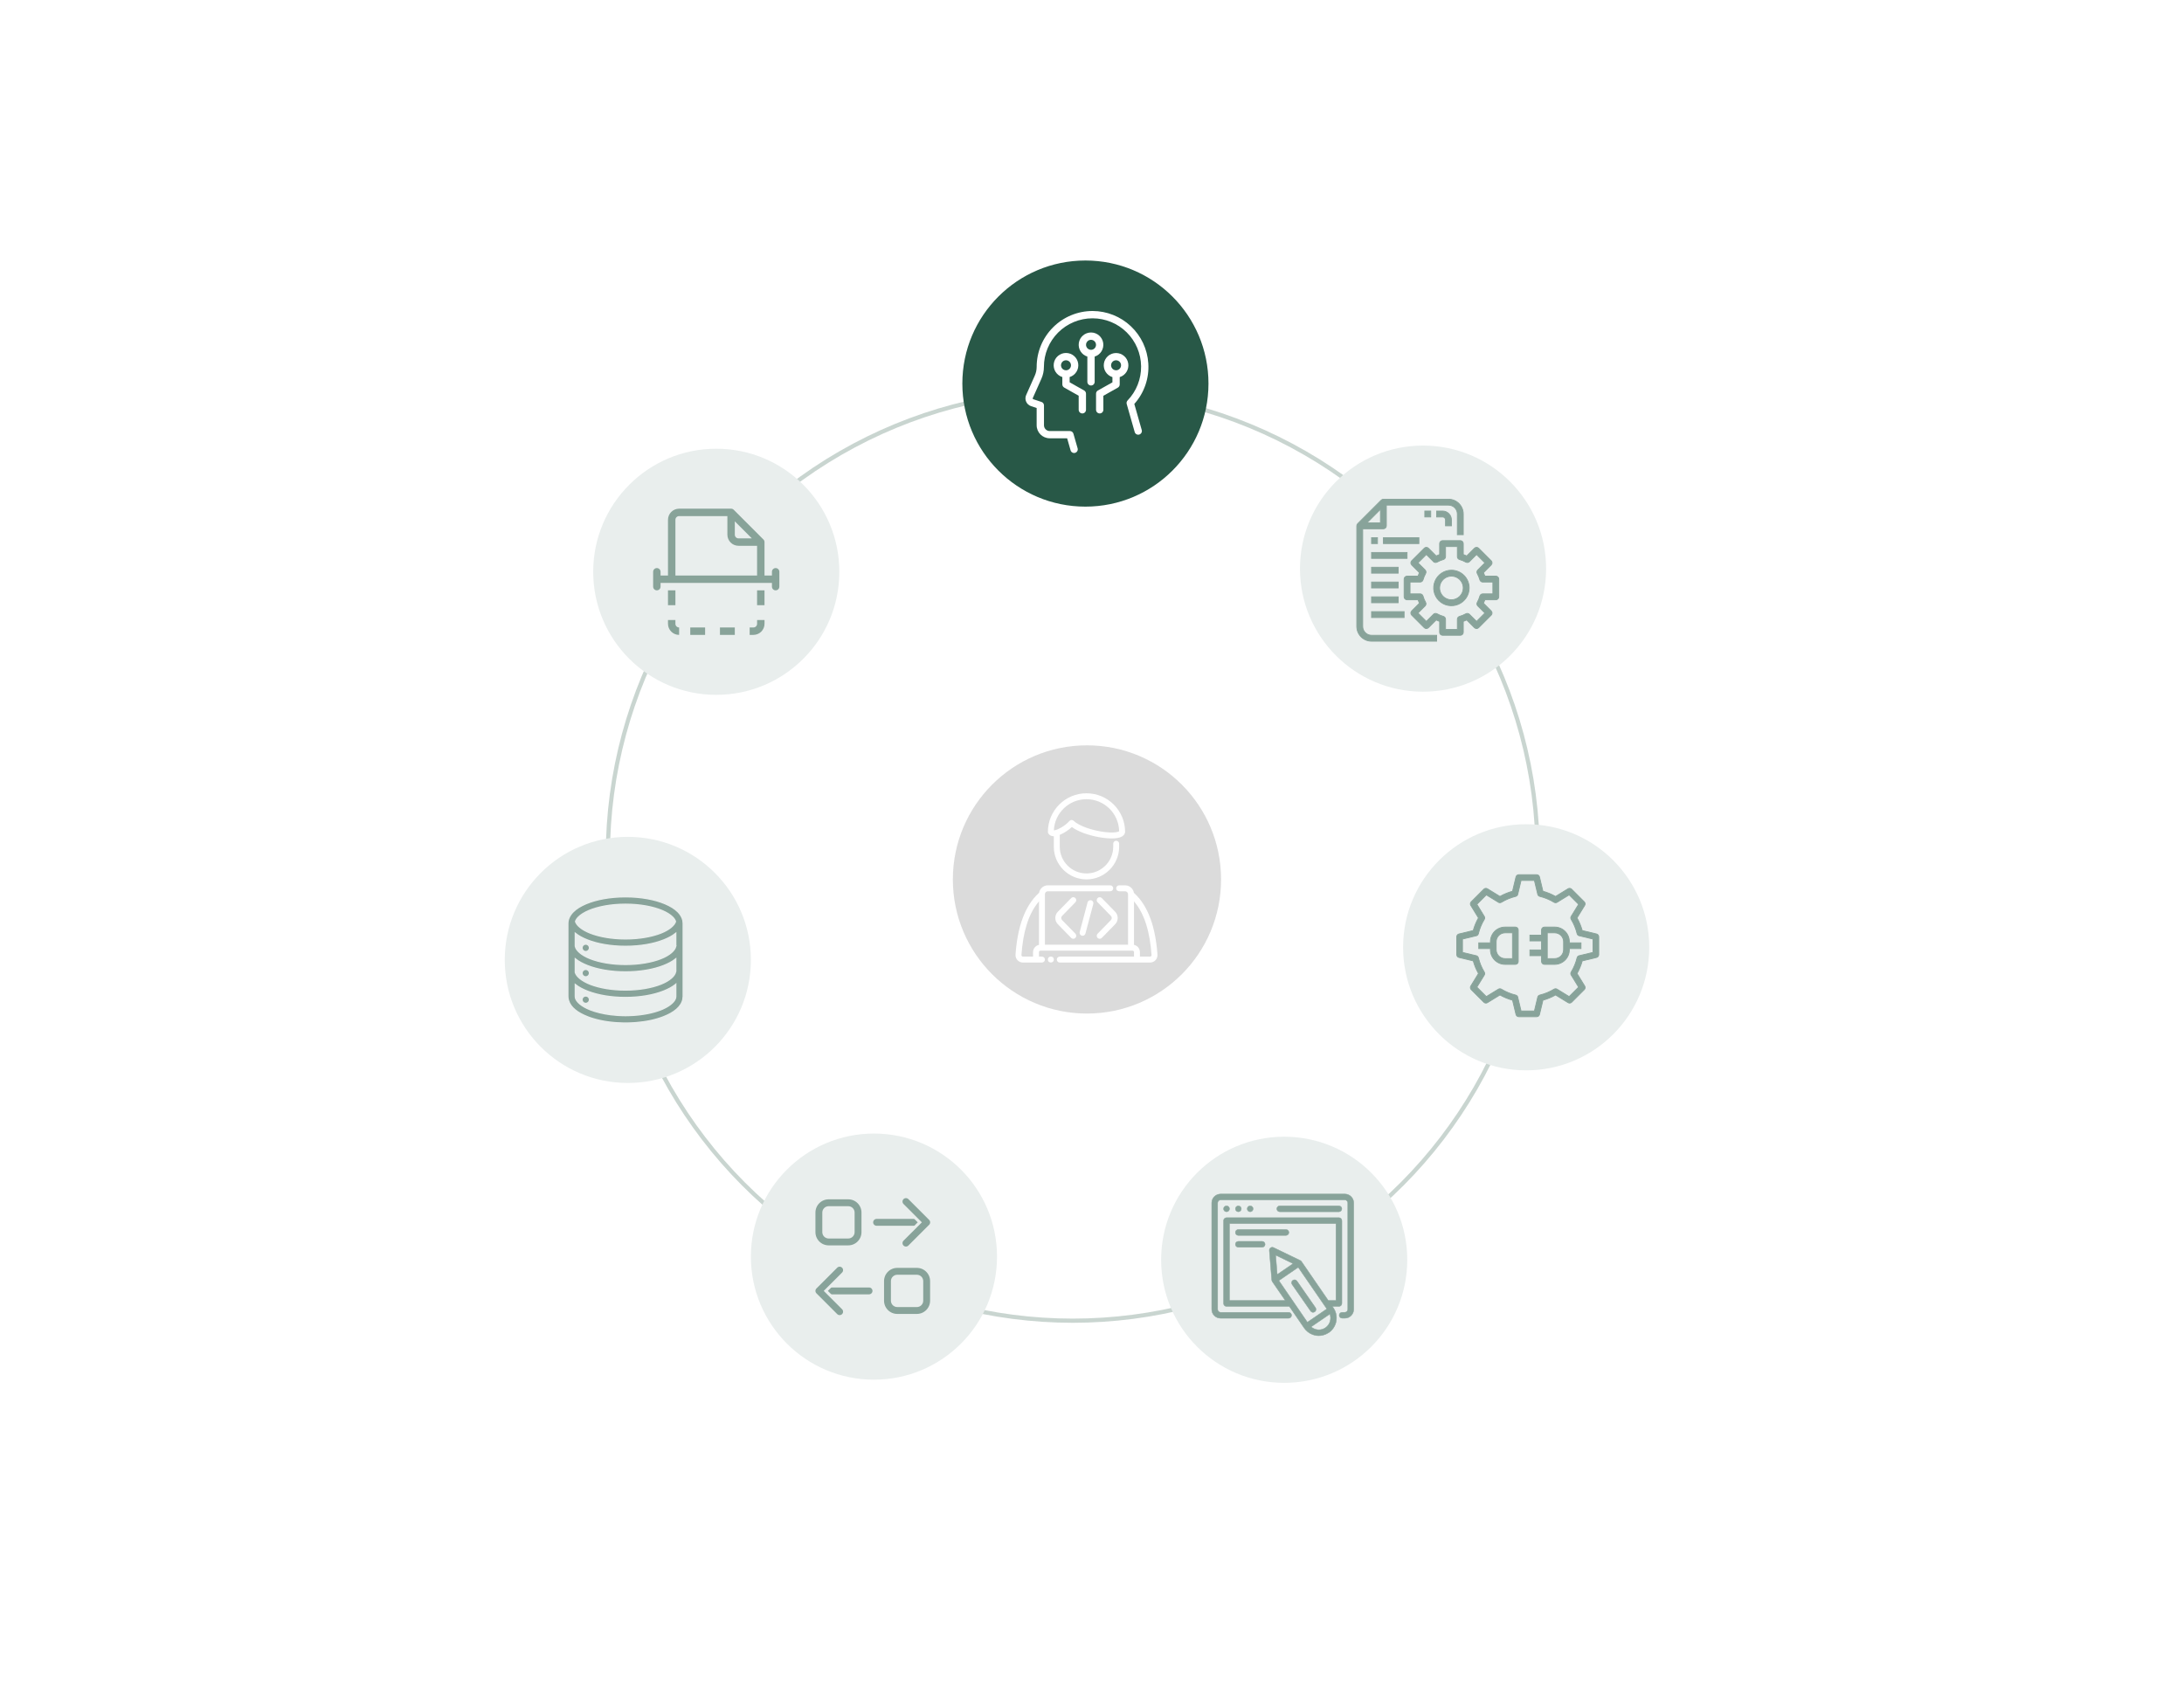 <svg width="523" height="407" viewBox="0 0 523 407" fill="none" xmlns="http://www.w3.org/2000/svg">
<g filter="url(#filter0_d_683_1268)">
<circle cx="257.658" cy="203.423" r="163.22" fill="white"/>
</g>
<circle opacity="0.25" cx="256.899" cy="204.935" r="111.336" stroke="#285847"/>
<circle cx="259.923" cy="91.854" r="29.47" fill="#285847"/>
<path d="M274.984 87.031C274.772 83.638 273.276 80.454 270.803 78.122C268.331 75.79 265.062 74.487 261.664 74.475H261.625C258.078 74.476 254.675 75.885 252.167 78.395C249.658 80.903 248.249 84.306 248.249 87.855C248.249 88.579 248.096 89.296 247.8 89.958L245.732 94.603C245.506 95.108 245.506 95.686 245.73 96.193C245.954 96.699 246.381 97.088 246.906 97.263L248.245 97.706V101.83C248.245 103.555 249.643 104.955 251.368 104.957H255.547L256.372 107.842H256.37C256.503 108.308 256.988 108.578 257.455 108.445C257.92 108.312 258.19 107.827 258.057 107.362L257.051 103.857C256.943 103.481 256.6 103.223 256.21 103.223H251.372C250.615 103.22 250.002 102.605 250.002 101.848V97.084C250.002 96.708 249.759 96.372 249.402 96.253L247.46 95.612C247.401 95.597 247.352 95.557 247.325 95.504C247.297 95.451 247.295 95.388 247.317 95.332L249.381 90.698C249.78 89.809 249.985 88.845 249.984 87.872C249.98 84.782 251.205 81.818 253.389 79.633C255.575 77.447 258.539 76.223 261.628 76.227H261.664C264.716 76.236 267.642 77.443 269.811 79.59C271.98 81.736 273.218 84.65 273.257 87.702C273.296 90.753 272.133 93.698 270.02 95.9C269.804 96.124 269.725 96.448 269.811 96.747L271.725 103.459L271.724 103.461C271.856 103.926 272.341 104.196 272.807 104.063C273.272 103.93 273.542 103.446 273.411 102.98L271.633 96.734C274.008 94.082 275.217 90.584 274.984 87.031Z" fill="white"/>
<path d="M261.264 92.316C261.497 92.316 261.719 92.224 261.883 92.06C262.047 91.896 262.14 91.672 262.14 91.44V85.39C263.533 84.956 264.401 83.57 264.182 82.129C263.963 80.687 262.722 79.62 261.264 79.62C259.804 79.62 258.565 80.687 258.346 82.129C258.127 83.57 258.995 84.956 260.388 85.39V91.44C260.388 91.672 260.48 91.896 260.644 92.06C260.808 92.224 261.031 92.316 261.264 92.316ZM260.415 81.728C260.64 81.501 260.945 81.376 261.264 81.377C261.925 81.377 262.462 81.914 262.462 82.575C262.462 83.238 261.926 83.775 261.264 83.775C260.781 83.773 260.344 83.481 260.159 83.035C259.973 82.589 260.074 82.074 260.415 81.73L260.415 81.728Z" fill="white"/>
<path d="M259.188 99.008C259.419 99.008 259.643 98.916 259.807 98.752C259.971 98.588 260.064 98.364 260.064 98.132V94.28C260.067 93.961 259.896 93.665 259.619 93.509L256.15 91.554L256.148 90.294C257.541 89.861 258.409 88.476 258.19 87.032C257.971 85.591 256.732 84.525 255.272 84.525C253.814 84.525 252.573 85.591 252.354 87.032C252.135 88.476 253.003 89.861 254.396 90.294V92.047C254.396 92.363 254.565 92.656 254.841 92.811L258.31 94.766L258.312 98.136C258.313 98.618 258.705 99.008 259.188 99.008ZM254.42 86.629C254.645 86.403 254.95 86.277 255.269 86.278C255.93 86.278 256.467 86.815 256.467 87.476C256.467 88.139 255.93 88.676 255.269 88.676C254.784 88.674 254.349 88.383 254.164 87.936C253.978 87.489 254.079 86.975 254.42 86.631L254.42 86.629Z" fill="white"/>
<path d="M263.345 99.008C263.578 99.008 263.8 98.916 263.964 98.752C264.128 98.588 264.221 98.365 264.221 98.132V94.781L267.691 92.826C267.966 92.67 268.138 92.378 268.136 92.062V90.309C269.53 89.875 270.397 88.489 270.178 87.047C269.959 85.604 268.719 84.539 267.26 84.539C265.803 84.542 264.567 85.61 264.349 87.05C264.132 88.492 264.999 89.875 266.392 90.309V91.563L262.914 93.509C262.636 93.665 262.466 93.961 262.469 94.28V98.136C262.47 98.618 262.862 99.008 263.345 99.008ZM266.412 86.627V86.629C266.637 86.403 266.942 86.277 267.26 86.278C267.923 86.278 268.459 86.815 268.459 87.476C268.459 88.139 267.923 88.676 267.26 88.676C266.777 88.674 266.341 88.383 266.155 87.936C265.97 87.489 266.071 86.975 266.412 86.631L266.412 86.627Z" fill="white"/>
<g opacity="0.7">
<circle cx="260.295" cy="210.602" r="32.115" fill="#CCCCCC"/>
<path fill-rule="evenodd" clip-rule="evenodd" d="M262.835 216.062L266.029 219.337C266.299 219.612 266.299 220.053 266.029 220.329L262.835 223.603C262.561 223.884 262.566 224.334 262.847 224.609C263.128 224.883 263.58 224.878 263.853 224.597L267.048 221.324C267.857 220.496 267.857 219.173 267.048 218.345L263.853 215.072C263.58 214.791 263.128 214.785 262.847 215.059C262.566 215.333 262.561 215.785 262.835 216.065V216.062Z" fill="white"/>
<path fill-rule="evenodd" clip-rule="evenodd" d="M256.512 215.068L253.318 218.341C252.509 219.17 252.509 220.492 253.318 221.321L256.512 224.594C256.786 224.874 257.238 224.88 257.518 224.606C257.799 224.332 257.805 223.881 257.531 223.6L254.336 220.325C254.066 220.05 254.066 219.609 254.336 219.333L257.531 216.059C257.805 215.778 257.799 215.328 257.518 215.052C257.238 214.779 256.786 214.784 256.512 215.065V215.068Z" fill="white"/>
<path fill-rule="evenodd" clip-rule="evenodd" d="M260.438 216.095L258.555 223.206C258.454 223.586 258.682 223.974 259.06 224.075C259.439 224.175 259.828 223.949 259.93 223.57L261.812 216.459C261.914 216.079 261.686 215.691 261.307 215.59C260.929 215.49 260.539 215.716 260.438 216.095Z" fill="white"/>
<path fill-rule="evenodd" clip-rule="evenodd" d="M252.36 229.781C252.36 230.728 250.938 230.728 250.938 229.781C250.938 228.833 252.36 228.833 252.36 229.781Z" fill="white"/>
<path fill-rule="evenodd" clip-rule="evenodd" d="M252.358 200.26V202.767C252.358 207.083 255.864 210.589 260.18 210.589C264.497 210.589 268.003 207.083 268.003 202.767V202.048C268.003 201.655 267.685 201.337 267.292 201.337C266.899 201.337 266.581 201.655 266.581 202.048V202.767C266.581 206.299 263.713 209.166 260.181 209.166C256.649 209.166 253.781 206.299 253.781 202.767V199.929C254.775 199.519 255.897 198.777 256.675 198.05C257.47 198.64 258.562 199.17 259.779 199.597C261.984 200.368 264.593 200.818 266.444 200.781C267.337 200.763 268.069 200.624 268.544 200.388C269.045 200.139 269.326 199.773 269.411 199.353C269.42 199.307 269.426 199.261 269.426 199.213C269.426 194.111 265.283 189.969 260.182 189.969C255.08 189.969 250.938 194.111 250.938 199.213C250.938 199.337 250.969 199.458 251.032 199.567C251.284 200.007 251.746 200.256 252.36 200.262L252.358 200.26ZM268.001 199.053C267.951 199.083 267.851 199.144 267.768 199.172C267.426 199.293 266.961 199.346 266.415 199.357C264.703 199.391 262.289 198.968 260.249 198.253C258.948 197.798 257.798 197.231 257.122 196.568C256.982 196.429 256.788 196.356 256.591 196.365C256.393 196.374 256.209 196.466 256.081 196.617C255.65 197.128 254.929 197.698 254.186 198.139C253.649 198.457 253.099 198.712 252.639 198.806C252.543 198.825 252.45 198.838 252.367 198.838C252.561 194.692 255.988 191.385 260.18 191.385C264.445 191.385 267.917 194.806 268.001 199.049L268.001 199.053Z" fill="white"/>
<path fill-rule="evenodd" clip-rule="evenodd" d="M270.135 226.233H250.224V214.144C250.224 213.956 250.299 213.774 250.432 213.641C250.565 213.508 250.747 213.433 250.935 213.433H265.868C266.261 213.433 266.579 213.115 266.579 212.722C266.579 212.329 266.261 212.011 265.868 212.011H250.935C250.37 212.011 249.826 212.235 249.428 212.637C249.109 212.953 248.903 213.362 248.83 213.799C245.362 216.932 243.65 222.078 243.184 228.596C243.149 229.088 243.319 229.571 243.655 229.932C243.991 230.293 244.463 230.498 244.955 230.498C246.071 230.498 249.513 230.5 249.513 230.5C249.906 230.5 250.224 230.181 250.224 229.788C250.224 229.396 249.906 229.077 249.513 229.077H248.802V228.012C248.802 227.918 248.84 227.828 248.905 227.76C248.973 227.694 249.062 227.657 249.158 227.657H271.202C271.296 227.657 271.387 227.694 271.455 227.76C271.52 227.828 271.558 227.916 271.558 228.012V229.079H253.78C253.387 229.079 253.069 229.397 253.069 229.79C253.069 230.183 253.387 230.501 253.78 230.501H275.405C275.898 230.501 276.369 230.297 276.706 229.936C277.042 229.575 277.215 229.09 277.179 228.597C276.71 222.08 274.998 216.933 271.53 213.801C271.459 213.364 271.251 212.955 270.932 212.638C270.532 212.238 269.99 212.013 269.425 212.013H268.003C267.61 212.013 267.292 212.331 267.292 212.724C267.292 213.117 267.61 213.435 268.003 213.435H269.425C269.613 213.435 269.795 213.509 269.928 213.643C270.061 213.776 270.136 213.957 270.136 214.146V226.234L270.135 226.233ZM271.557 215.858V226.268C271.897 226.337 272.211 226.504 272.458 226.753C272.793 227.088 272.979 227.539 272.979 228.01V229.077H275.404C275.504 229.077 275.596 229.036 275.664 228.963C275.731 228.89 275.765 228.794 275.758 228.695C275.367 223.263 274.122 218.824 271.555 215.856L271.557 215.858ZM248.802 226.268V215.858C246.235 218.826 244.99 223.263 244.603 228.696C244.596 228.794 244.629 228.89 244.697 228.963C244.765 229.034 244.857 229.075 244.955 229.075H247.38V228.01C247.38 227.539 247.566 227.086 247.901 226.753C248.149 226.505 248.462 226.337 248.802 226.27L248.802 226.268Z" fill="white"/>
</g>
<circle cx="307.525" cy="301.681" r="29.47" fill="#E9EEED"/>
<g opacity="0.5">
<path d="M320.63 312.848C321.019 312.848 321.337 312.53 321.337 312.141V292.306C321.337 291.917 321.019 291.599 320.63 291.599H293.715C293.326 291.599 293.008 291.917 293.008 292.306V312.141C293.008 312.53 293.326 312.848 293.715 312.848H308.763L312.312 318.019C312.312 318.019 312.312 318.025 312.317 318.025C312.822 318.755 313.529 319.303 314.363 319.604C314.835 319.774 316.376 320.29 318.207 319.122C320.131 317.806 320.626 315.163 319.315 313.233V313.227L319.058 312.854H320.63L320.63 312.848ZM307.791 311.433H294.423V293.018H319.921V311.433H318.079L311.679 302.127C311.603 301.973 311.41 301.87 311.384 301.858L304.979 298.759C304.749 298.649 304.48 298.666 304.272 298.815C304.065 298.957 303.949 299.203 303.966 299.456L304.547 306.547C304.547 306.564 304.585 306.766 304.667 306.886V306.892L307.791 311.433ZM313.077 316.637L306.24 306.668L310.89 303.482L317.74 313.446L313.077 316.637ZM305.477 300.57L309.666 302.599L305.854 305.209L305.477 300.57ZM317.411 317.953C316.654 318.473 315.721 318.589 314.85 318.271C314.521 318.151 314.226 317.97 313.968 317.745L317.155 315.562C317.161 315.562 317.166 315.556 317.166 315.556L318.465 314.669C318.88 315.853 318.491 317.213 317.411 317.953Z" fill="#285847" stroke="#285847" stroke-width="0.1"/>
<path d="M322.048 285.934H292.3C291.126 285.934 290.172 286.888 290.172 288.056V313.555C290.172 314.728 291.126 315.683 292.294 315.683H308.581C308.969 315.683 309.288 315.365 309.288 314.976C309.288 314.587 308.969 314.269 308.581 314.269H292.3C291.905 314.269 291.593 313.956 291.593 313.562L291.591 288.056C291.591 287.667 291.91 287.349 292.298 287.349H322.047C322.436 287.349 322.754 287.667 322.754 288.056V313.555C322.754 313.944 322.436 314.262 322.047 314.262H321.405C321.016 314.262 320.698 314.58 320.698 314.969C320.698 315.357 321.016 315.675 321.405 315.675H322.047C323.22 315.675 324.175 314.721 324.175 313.548L324.176 288.056C324.17 286.888 323.216 285.934 322.048 285.934L322.048 285.934Z" fill="#285847" stroke="#285847" stroke-width="0.1"/>
<path d="M293.715 290.184C294.109 290.184 294.422 289.866 294.422 289.477C294.422 289.087 294.109 288.769 293.715 288.769C293.326 288.769 293.008 289.087 293.008 289.475C293.006 289.866 293.325 290.184 293.715 290.184Z" fill="#285847" stroke="#285847" stroke-width="0.1"/>
<path d="M296.551 290.183C296.939 290.183 297.258 289.865 297.258 289.476C297.258 289.088 296.939 288.77 296.551 288.77C296.162 288.77 295.844 289.088 295.844 289.476C295.842 289.865 296.156 290.183 296.551 290.183Z" fill="#285847" stroke="#285847" stroke-width="0.1"/>
<path d="M299.379 290.183C299.768 290.183 300.086 289.865 300.086 289.476C300.086 289.088 299.768 288.77 299.379 288.77C298.99 288.77 298.672 289.088 298.672 289.476C298.672 289.865 298.984 290.183 299.379 290.183Z" fill="#285847" stroke="#285847" stroke-width="0.1"/>
<path d="M320.624 290.184C321.012 290.184 321.331 289.866 321.331 289.477C321.331 289.088 321.012 288.77 320.624 288.77L306.465 288.769C306.076 288.769 305.758 289.087 305.758 289.475C305.756 289.866 306.075 290.184 306.465 290.184L320.624 290.184Z" fill="#285847" stroke="#285847" stroke-width="0.1"/>
<path d="M296.543 295.849H307.938C308.327 295.849 308.645 295.531 308.645 295.142C308.645 294.753 308.327 294.435 307.938 294.435L296.543 294.434C296.154 294.434 295.836 294.752 295.836 295.14C295.836 295.536 296.154 295.849 296.543 295.849Z" fill="#285847" stroke="#285847" stroke-width="0.1"/>
<path d="M302.24 297.269H296.543C296.154 297.269 295.836 297.587 295.836 297.975C295.836 298.364 296.154 298.682 296.543 298.682H302.24C302.629 298.682 302.947 298.364 302.947 297.975C302.947 297.587 302.629 297.269 302.24 297.269Z" fill="#285847" stroke="#285847" stroke-width="0.1"/>
<path d="M310.58 306.777C310.355 306.453 309.917 306.377 309.593 306.601C309.269 306.826 309.193 307.265 309.418 307.588L313.854 313.966C314.249 314.448 314.715 314.229 314.841 314.141C315.165 313.916 315.241 313.478 315.017 313.154L310.58 306.777Z" fill="#285847" stroke="#285847" stroke-width="0.1"/>
</g>
<circle cx="365.47" cy="226.849" r="29.47" fill="#E9EEED"/>
<g opacity="0.5">
<path d="M382.321 223.661L378.892 222.837C378.597 221.779 378.18 220.766 377.642 219.815L379.483 216.811C379.65 216.54 379.609 216.189 379.383 215.965L376.352 212.934C376.128 212.71 375.778 212.667 375.505 212.833L372.503 214.675C371.553 214.137 370.539 213.719 369.481 213.425L368.658 209.996C368.583 209.686 368.306 209.469 367.987 209.469H363.701C363.382 209.469 363.105 209.688 363.03 209.996L362.207 213.425C361.152 213.719 360.139 214.137 359.189 214.675L356.184 212.833C355.912 212.667 355.562 212.708 355.338 212.934L352.307 215.965C352.081 216.191 352.04 216.54 352.206 216.811L354.048 219.815C353.51 220.766 353.091 221.781 352.798 222.837L349.371 223.661C349.061 223.734 348.844 224.012 348.844 224.329V228.614C348.844 228.933 349.063 229.21 349.371 229.283L352.8 230.106C353.094 231.164 353.512 232.178 354.05 233.128L352.208 236.132C352.042 236.403 352.083 236.755 352.309 236.979L355.34 240.01C355.564 240.234 355.914 240.279 356.186 240.11L359.19 238.268C360.141 238.806 361.156 239.224 362.212 239.518L363.036 242.946C363.111 243.256 363.387 243.473 363.706 243.473H367.993C368.312 243.473 368.588 243.254 368.663 242.946L369.487 239.518C370.545 239.224 371.558 238.805 372.509 238.268L375.513 240.11C375.785 240.277 376.135 240.236 376.359 240.01L379.39 236.979C379.616 236.753 379.657 236.403 379.491 236.132L377.649 233.128C378.187 232.178 378.606 231.163 378.899 230.106L382.321 229.285C382.631 229.211 382.848 228.933 382.848 228.616V224.331C382.85 224.012 382.631 223.734 382.321 223.661ZM381.472 228.072L378.305 228.833C378.004 228.845 377.738 229.055 377.665 229.358C377.371 230.573 376.894 231.726 376.248 232.786C376.099 233.03 376.121 233.333 376.286 233.553L378.025 236.392L375.762 238.654L372.943 236.925C372.72 236.749 372.408 236.724 372.157 236.877C371.097 237.522 369.944 237.998 368.73 238.293C368.439 238.363 368.239 238.611 368.213 238.9L367.446 242.101H364.246L363.486 238.937C363.475 238.634 363.263 238.369 362.96 238.295C361.746 237.999 360.593 237.524 359.533 236.878C359.289 236.73 358.986 236.751 358.765 236.916L355.928 238.656L353.665 236.394L355.394 233.575C355.569 233.354 355.595 233.04 355.442 232.789C354.796 231.729 354.321 230.576 354.025 229.362C353.954 229.072 353.708 228.871 353.421 228.846L350.218 228.078V224.878L353.385 224.118C353.686 224.105 353.952 223.896 354.025 223.592C354.319 222.378 354.796 221.225 355.442 220.165C355.591 219.921 355.569 219.618 355.404 219.398L353.665 216.559L355.928 214.297L358.747 216.024C358.97 216.202 359.284 216.227 359.535 216.074C360.595 215.429 361.748 214.953 362.962 214.657C363.253 214.587 363.453 214.34 363.479 214.051L364.246 210.85H367.446L368.206 214.015C368.217 214.318 368.428 214.584 368.732 214.657C369.946 214.953 371.099 215.429 372.159 216.074C372.403 216.223 372.708 216.202 372.926 216.037L375.764 214.297L378.027 216.558L376.298 219.378C376.122 219.598 376.097 219.912 376.25 220.163C376.895 221.223 377.371 222.376 377.667 223.591C377.738 223.881 377.984 224.082 378.271 224.107L381.474 224.875L381.472 228.072Z" fill="#285847" stroke="#285847" stroke-width="0.2"/>
<path d="M362.882 222.009H360.412C358.481 222.009 356.91 223.58 356.91 225.511V225.784H354.117V227.161H356.91V227.434C356.91 229.366 358.481 230.937 360.412 230.937H362.882C363.262 230.937 363.571 230.628 363.571 230.248V222.698C363.571 222.317 363.262 222.009 362.882 222.009ZM362.193 229.559H360.412C359.241 229.559 358.287 228.605 358.287 227.434V225.511C358.287 224.34 359.241 223.386 360.412 223.386H362.193V229.559Z" fill="#285847" stroke="#285847" stroke-width="0.2"/>
<path d="M375.808 225.511C375.808 223.58 374.237 222.009 372.305 222.009H369.836C369.456 222.009 369.147 222.317 369.147 222.697V223.949H366.367V225.327H369.147V227.484H366.367V228.862H369.147V230.248C369.147 230.628 369.456 230.937 369.836 230.937H372.305C374.237 230.937 375.808 229.366 375.808 227.434V227.161H378.6V225.784H375.808V225.511ZM374.431 227.434C374.431 228.605 373.477 229.559 372.305 229.559H370.524V223.386H372.305C373.477 223.386 374.431 224.34 374.431 225.512V227.434Z" fill="#285847" stroke="#285847" stroke-width="0.2"/>
</g>
<circle cx="340.775" cy="136.172" r="29.47" fill="#E9EEED"/>
<g opacity="0.5">
<path d="M326.324 150.008V126.631H331.282C331.469 126.631 331.65 126.556 331.783 126.423C331.916 126.29 331.99 126.11 331.99 125.923V120.964H346.866C348.041 120.964 348.992 121.915 348.992 123.089V128.048H350.409V123.089C350.406 121.134 348.822 119.55 346.866 119.547H331.282C331.095 119.547 330.914 119.621 330.781 119.754L325.113 125.422C324.981 125.555 324.906 125.735 324.906 125.923V150.008C324.909 151.963 326.494 153.548 328.449 153.55H344.033V152.133H328.449C327.275 152.133 326.324 151.182 326.324 150.008ZM327.325 125.215L330.574 121.966V125.215H327.325Z" fill="#285847" stroke="#285847" stroke-width="0.2"/>
<path d="M328.445 146.467H336.238V147.884H328.445V146.467Z" fill="#285847" stroke="#285847" stroke-width="0.2"/>
<path d="M347.574 125.922V124.505C347.574 123.332 346.621 122.38 345.449 122.38H344.031V123.797H345.449C345.636 123.797 345.816 123.872 345.949 124.004C346.082 124.137 346.156 124.318 346.156 124.505V125.922L347.574 125.922Z" fill="#285847" stroke="#285847" stroke-width="0.2"/>
<path d="M341.195 122.38H342.613V123.797H341.195V122.38Z" fill="#285847" stroke="#285847" stroke-width="0.2"/>
<path d="M358.204 137.966H355.587C355.487 137.684 355.373 137.407 355.246 137.137L357.095 135.289C357.371 135.012 357.371 134.564 357.095 134.288L354.089 131.282C353.812 131.004 353.363 131.004 353.087 131.282L351.24 133.131H351.238C350.969 133.002 350.692 132.888 350.411 132.79V130.173C350.411 129.986 350.336 129.805 350.204 129.672C350.071 129.539 349.89 129.465 349.703 129.465H345.452C345.061 129.465 344.743 129.781 344.743 130.173V132.789C344.461 132.888 344.185 133.002 343.916 133.131L342.068 131.282H342.067C341.79 131.004 341.343 131.004 341.065 131.282L338.059 134.288C337.783 134.564 337.783 135.012 338.059 135.289L339.908 137.137C339.781 137.406 339.666 137.684 339.567 137.966H336.951C336.56 137.966 336.242 138.282 336.242 138.674V142.924C336.242 143.111 336.318 143.292 336.451 143.425C336.584 143.558 336.763 143.632 336.951 143.632H339.568H339.567C339.666 143.914 339.781 144.191 339.908 144.461L338.059 146.309C337.783 146.586 337.783 147.034 338.059 147.31L341.065 150.316C341.343 150.593 341.79 150.593 342.067 150.316L343.914 148.467H343.916C344.185 148.596 344.461 148.71 344.743 148.808V151.425C344.743 151.612 344.819 151.793 344.952 151.926C345.084 152.059 345.264 152.133 345.452 152.133H349.703C349.89 152.133 350.071 152.059 350.204 151.926C350.336 151.793 350.411 151.612 350.411 151.425V148.808C350.692 148.71 350.969 148.596 351.238 148.467L353.086 150.316H353.087C353.364 150.593 353.812 150.593 354.089 150.316L357.095 147.31C357.371 147.034 357.371 146.586 357.095 146.309L355.246 144.461C355.373 144.191 355.487 143.914 355.587 143.632H358.204C358.391 143.632 358.572 143.558 358.704 143.425C358.837 143.292 358.912 143.111 358.912 142.924V138.674C358.912 138.486 358.837 138.306 358.704 138.173C358.572 138.04 358.391 137.966 358.204 137.966ZM357.496 142.216H355.069C354.752 142.216 354.474 142.426 354.388 142.732C354.239 143.26 354.028 143.77 353.761 144.25C353.604 144.527 353.653 144.875 353.879 145.1L355.592 146.813L353.589 148.816L351.874 147.104C351.65 146.878 351.302 146.829 351.024 146.986C350.545 147.253 350.035 147.464 349.506 147.613C349.201 147.699 348.991 147.977 348.991 148.294V150.717H346.16V148.29C346.16 147.973 345.949 147.695 345.645 147.609C345.116 147.46 344.606 147.25 344.127 146.982C343.849 146.827 343.501 146.874 343.277 147.1L341.563 148.814L339.56 146.811L341.274 145.097L341.272 145.096C341.498 144.871 341.546 144.523 341.391 144.246C341.122 143.766 340.912 143.256 340.764 142.728C340.676 142.426 340.401 142.217 340.086 142.216H337.659V139.382H340.086C340.402 139.382 340.681 139.172 340.768 138.866C340.916 138.338 341.126 137.828 341.393 137.348C341.55 137.071 341.502 136.723 341.276 136.498L339.563 134.785L341.566 132.782L343.279 134.495V134.494C343.505 134.719 343.852 134.769 344.129 134.612C344.61 134.345 345.119 134.134 345.648 133.985C345.95 133.899 346.159 133.622 346.16 133.308V130.881H348.993V133.308C348.993 133.625 349.205 133.903 349.51 133.989C350.039 134.138 350.548 134.348 351.028 134.616C351.306 134.771 351.653 134.723 351.878 134.498L353.592 132.784L355.595 134.787L353.881 136.502C353.656 136.726 353.608 137.074 353.765 137.352C354.032 137.832 354.241 138.342 354.39 138.87C354.476 139.174 354.755 139.386 355.072 139.386H357.494L357.496 142.216Z" fill="#285847" stroke="#285847" stroke-width="0.2"/>
<path d="M347.571 136.549C345.851 136.549 344.303 137.585 343.644 139.172C342.986 140.761 343.35 142.59 344.565 143.805C345.781 145.021 347.608 145.384 349.197 144.726C350.786 144.068 351.822 142.518 351.822 140.799C351.819 138.452 349.917 136.552 347.571 136.549ZM347.571 143.633C346.425 143.633 345.392 142.943 344.953 141.883C344.515 140.825 344.757 139.607 345.567 138.796C346.377 137.985 347.597 137.743 348.655 138.181C349.714 138.62 350.405 139.653 350.405 140.799C350.405 141.551 350.106 142.271 349.574 142.802C349.043 143.335 348.322 143.633 347.571 143.633Z" fill="#285847" stroke="#285847" stroke-width="0.2"/>
<path d="M328.445 139.382H334.821V140.799H328.445V139.382Z" fill="#285847" stroke="#285847" stroke-width="0.2"/>
<path d="M328.445 142.925H334.821V144.342H328.445V142.925Z" fill="#285847" stroke="#285847" stroke-width="0.2"/>
<path d="M328.445 135.841H334.821V137.258H328.445V135.841Z" fill="#285847" stroke="#285847" stroke-width="0.2"/>
<path d="M328.445 132.299H336.946V133.716H328.445V132.299Z" fill="#285847" stroke="#285847" stroke-width="0.2"/>
<path d="M331.281 128.756H339.782V130.173H331.281V128.756Z" fill="#285847" stroke="#285847" stroke-width="0.2"/>
<path d="M328.445 128.756H329.863V130.173H328.445V128.756Z" fill="#285847" stroke="#285847" stroke-width="0.2"/>
</g>
<circle cx="209.283" cy="300.925" r="29.47" fill="#E9EEED"/>
<g opacity="0.5">
<path d="M198.44 289.199C197.792 289.199 197.267 289.724 197.267 290.371V295.063C197.267 295.711 197.792 296.236 198.44 296.236H203.131C203.779 296.236 204.304 295.711 204.304 295.063V290.371C204.304 289.724 203.779 289.199 203.131 289.199H198.44ZM198.44 286.854H203.131C205.075 286.854 206.649 288.428 206.649 290.371V295.063C206.649 297.005 205.075 298.581 203.131 298.581H198.44C196.496 298.581 194.922 297.005 194.922 295.063V290.371C194.922 288.428 196.496 286.854 198.44 286.854Z" fill="#285847" stroke="#E9EEED" stroke-width="0.7"/>
<path d="M214.87 305.617C214.222 305.617 213.697 306.142 213.697 306.79V311.482C213.697 312.129 214.222 312.654 214.87 312.654H219.561C220.209 312.654 220.734 312.129 220.734 311.482V306.79C220.734 306.142 220.209 305.617 219.561 305.617H214.87ZM214.87 303.271H219.561C221.504 303.271 223.079 304.847 223.079 306.79V311.482C223.079 313.424 221.504 314.999 219.561 314.999H214.87C212.926 314.999 211.352 313.424 211.352 311.482V306.79C211.352 304.847 212.926 303.271 214.87 303.271Z" fill="#285847" stroke="#E9EEED" stroke-width="0.7"/>
<path d="M209.915 293.889C209.267 293.889 208.742 293.364 208.742 292.717C208.742 292.069 209.267 291.544 209.915 291.544H221.643C222.291 291.544 222.815 292.069 222.815 292.717C222.815 293.364 222.291 293.889 221.643 293.889H209.915Z" fill="#285847" stroke="#E9EEED" stroke-width="0.7"/>
<path d="M220.263 292.717L216.116 288.571C215.659 288.112 215.659 287.37 216.116 286.911C216.575 286.454 217.317 286.454 217.776 286.911L222.751 291.886C223.208 292.345 223.208 293.087 222.751 293.546L217.776 298.521C217.317 298.979 216.575 298.979 216.116 298.521C215.659 298.063 215.659 297.32 216.116 296.863L220.263 292.717Z" fill="#285847" stroke="#E9EEED" stroke-width="0.7"/>
<path d="M208.11 310.308C208.758 310.308 209.284 309.783 209.284 309.135C209.284 308.488 208.758 307.963 208.11 307.963H196.383C195.735 307.963 195.211 308.488 195.211 309.135C195.211 309.783 195.735 310.308 196.383 310.308H208.11Z" fill="#285847" stroke="#E9EEED" stroke-width="0.7"/>
<path d="M197.753 309.135L201.899 304.988C202.356 304.531 202.356 303.788 201.899 303.33C201.441 302.872 200.698 302.872 200.24 303.33L195.265 308.305C194.807 308.764 194.807 309.506 195.265 309.965L200.24 314.94C200.698 315.397 201.441 315.397 201.899 314.94C202.356 314.481 202.356 313.739 201.899 313.28L197.753 309.135Z" fill="#285847" stroke="#E9EEED" stroke-width="0.7"/>
</g>
<circle cx="171.525" cy="136.926" r="29.47" fill="#E9EEED"/>
<g opacity="0.5">
<path d="M181.297 141.371H183.075V144.927H181.297V141.371Z" fill="#285846"/>
<path d="M181.302 149.372C181.302 149.609 181.208 149.834 181.042 150.002C180.875 150.168 180.649 150.262 180.413 150.262H179.523V152.04H180.413C181.886 152.04 183.08 150.846 183.08 149.372V148.483H181.302L181.302 149.372Z" fill="#285846"/>
<path d="M172.406 150.262H175.963V152.04H172.406V150.262Z" fill="#285846"/>
<path d="M165.297 150.262H168.853V152.04H165.297V150.262Z" fill="#285846"/>
<path d="M161.739 149.372V148.483H159.961V149.372C159.961 150.846 161.155 152.04 162.628 152.04V150.262C162.137 150.262 161.739 149.864 161.739 149.372Z" fill="#285846"/>
<path d="M159.961 141.371H161.739V144.927H159.961V141.371Z" fill="#285846"/>
<path d="M185.743 136.037C185.252 136.037 184.854 136.435 184.854 136.927V137.816H183.076V129.814C183.075 129.579 182.981 129.352 182.815 129.185L175.703 122.072V122.073C175.536 121.908 175.311 121.815 175.076 121.813H162.63C161.156 121.813 159.963 123.007 159.963 124.481V137.815H158.184V136.926C158.184 136.435 157.786 136.037 157.295 136.037C156.804 136.037 156.406 136.435 156.406 136.926V140.483C156.406 140.974 156.804 141.372 157.295 141.372C157.786 141.372 158.184 140.974 158.184 140.483V139.594H184.854V140.483C184.854 140.974 185.252 141.372 185.743 141.372C186.234 141.372 186.632 140.974 186.632 140.483V136.926C186.632 136.69 186.539 136.465 186.371 136.298C186.205 136.131 185.979 136.037 185.743 136.037ZM175.964 124.849L180.041 128.926H176.853C176.362 128.926 175.964 128.527 175.964 128.037L175.964 124.849ZM161.74 137.815V124.481C161.74 123.989 162.138 123.591 162.629 123.591H174.186V128.037C174.186 129.509 175.38 130.703 176.853 130.703H181.297V137.815L161.74 137.815Z" fill="#285846"/>
</g>
<circle cx="150.345" cy="229.872" r="29.47" fill="#E9EEED"/>
<g opacity="0.5">
<path fill-rule="evenodd" clip-rule="evenodd" d="M149.794 214.759C146.113 214.759 142.788 215.376 140.303 216.432C139.059 216.96 138.025 217.589 137.258 218.361C136.491 219.134 135.984 220.091 135.984 221.132V238.619C135.984 238.944 136.036 239.261 136.126 239.565C136.126 239.566 136.127 239.568 136.127 239.57C136.127 239.572 136.129 239.573 136.129 239.573C136.635 241.313 138.384 242.569 140.671 243.469C140.7 243.48 140.731 243.493 140.761 243.504C140.775 243.509 140.79 243.515 140.804 243.522C140.939 243.573 141.075 243.623 141.214 243.673C141.27 243.693 141.327 243.711 141.382 243.73C141.509 243.773 141.638 243.815 141.769 243.857C141.8 243.866 141.832 243.877 141.864 243.887C141.97 243.921 142.074 243.951 142.183 243.983C142.295 244.016 142.408 244.048 142.523 244.08C142.597 244.101 142.67 244.119 142.744 244.14C142.829 244.162 142.915 244.184 143.001 244.207C143.108 244.233 143.215 244.26 143.322 244.285C143.391 244.301 143.461 244.318 143.53 244.333C143.647 244.36 143.765 244.385 143.885 244.41C143.971 244.428 144.057 244.444 144.143 244.461C144.23 244.478 144.318 244.496 144.406 244.511C144.522 244.532 144.639 244.553 144.756 244.574C144.831 244.586 144.906 244.597 144.982 244.61C145.095 244.628 145.207 244.647 145.321 244.664C145.41 244.676 145.499 244.69 145.588 244.703C145.712 244.719 145.835 244.737 145.96 244.753C146.027 244.761 146.095 244.768 146.162 244.775C146.303 244.792 146.444 244.808 146.587 244.824C146.641 244.829 146.697 244.833 146.752 244.839C146.895 244.853 147.038 244.867 147.183 244.879C147.272 244.886 147.361 244.893 147.45 244.9C147.587 244.91 147.725 244.919 147.862 244.928C147.879 244.929 147.896 244.929 147.912 244.929C148.306 244.953 148.704 244.969 149.109 244.978C149.335 244.982 149.563 244.985 149.792 244.985C150.023 244.985 150.251 244.982 150.479 244.978C150.622 244.975 150.762 244.968 150.904 244.964C150.965 244.961 151.027 244.961 151.09 244.958C151.304 244.95 151.515 244.94 151.726 244.928H151.735C151.871 244.919 152.004 244.91 152.139 244.9C152.228 244.893 152.318 244.886 152.406 244.879C152.957 244.833 153.495 244.774 154.022 244.7C154.099 244.689 154.176 244.676 154.252 244.665C154.374 244.647 154.495 244.628 154.615 244.608C154.687 244.597 154.761 244.586 154.832 244.574C154.95 244.553 155.066 244.533 155.182 244.511C155.269 244.494 155.357 244.478 155.444 244.461C155.53 244.444 155.618 244.426 155.703 244.41C155.822 244.385 155.94 244.36 156.057 244.333C156.126 244.318 156.196 244.301 156.265 244.285C156.374 244.26 156.481 244.233 156.586 244.207C156.672 244.186 156.759 244.164 156.843 244.14C156.917 244.121 156.991 244.101 157.064 244.08C157.18 244.048 157.292 244.016 157.405 243.983C157.678 243.902 157.944 243.819 158.204 243.729C158.259 243.709 158.316 243.691 158.372 243.672C158.556 243.607 158.738 243.538 158.915 243.469C161.356 242.508 163.191 241.142 163.548 239.216H163.544C163.58 239.02 163.601 238.821 163.601 238.619V221.132C163.601 220.967 163.586 220.804 163.561 220.643L163.566 220.641C163.562 220.564 163.548 220.487 163.525 220.412C163.354 219.651 162.925 218.951 162.338 218.361C161.571 217.589 160.531 216.96 159.287 216.432C156.802 215.377 153.474 214.759 149.794 214.759ZM149.794 216.537C153.271 216.537 156.404 217.137 158.59 218.066C159.682 218.53 160.533 219.073 161.071 219.615C161.442 219.988 161.662 220.343 161.76 220.683C161.493 221.561 160.312 222.638 158.267 223.442C156.101 224.296 153.1 224.84 149.792 224.84C146.484 224.84 143.491 224.296 141.325 223.442C139.281 222.638 138.093 221.561 137.825 220.683C137.925 220.343 138.143 219.988 138.514 219.615C139.052 219.073 139.904 218.53 140.996 218.066C143.181 217.137 146.313 216.537 149.791 216.537H149.794ZM137.763 223.491C138.545 224.122 139.541 224.651 140.67 225.096C143.111 226.057 146.291 226.619 149.792 226.619C153.293 226.619 156.476 226.057 158.918 225.096C160.044 224.653 161.042 224.125 161.824 223.494V226.562H161.825C161.816 226.589 161.807 226.617 161.8 226.645C161.632 227.55 160.436 228.714 158.27 229.566C156.104 230.419 153.103 230.963 149.795 230.963C146.487 230.963 143.494 230.419 141.328 229.566C139.162 228.714 137.957 227.55 137.789 226.645C137.782 226.617 137.774 226.589 137.764 226.562L137.763 223.491ZM140.265 226.095C139.776 226.096 139.38 226.492 139.379 226.981C139.377 227.216 139.471 227.443 139.637 227.611C139.803 227.777 140.029 227.872 140.265 227.873C140.501 227.875 140.729 227.78 140.897 227.613C141.064 227.445 141.159 227.217 141.157 226.981C141.156 226.745 141.061 226.519 140.895 226.353C140.727 226.187 140.5 226.093 140.265 226.095ZM137.764 229.616C138.545 230.246 139.543 230.777 140.671 231.222C143.112 232.183 146.293 232.743 149.794 232.743C153.294 232.743 156.478 232.183 158.919 231.222C160.046 230.778 161.043 230.249 161.825 229.618V232.58C161.799 232.642 161.78 232.705 161.767 232.771C161.599 233.675 160.396 234.837 158.23 235.69C156.064 236.543 153.071 237.088 149.763 237.088C146.541 237.088 143.616 236.571 141.465 235.755C139.313 234.94 138.041 233.806 137.791 232.914L137.789 232.915C137.782 232.893 137.772 232.872 137.764 232.851L137.764 229.616ZM140.265 232.144C139.776 232.146 139.38 232.542 139.379 233.029C139.377 233.265 139.471 233.492 139.637 233.66C139.803 233.827 140.029 233.921 140.265 233.923C140.501 233.923 140.729 233.83 140.897 233.661C141.064 233.495 141.159 233.267 141.157 233.029C141.156 232.794 141.061 232.568 140.895 232.401C140.727 232.236 140.5 232.143 140.265 232.144ZM161.827 235.713V238.619C161.827 238.71 161.819 238.802 161.802 238.895H161.801C161.649 239.715 160.652 240.74 158.854 241.561C158.768 241.6 158.681 241.639 158.591 241.678C158.576 241.685 158.561 241.689 158.545 241.696C158.423 241.748 158.298 241.799 158.17 241.849C158.115 241.87 158.056 241.891 157.999 241.912C157.938 241.934 157.876 241.959 157.813 241.981C157.731 242.01 157.646 242.038 157.563 242.066C157.464 242.099 157.366 242.132 157.264 242.164C157.224 242.177 157.182 242.188 157.141 242.201C157.057 242.227 156.974 242.253 156.889 242.278C156.807 242.302 156.724 242.324 156.64 242.348C156.55 242.373 156.46 242.398 156.368 242.423C156.286 242.444 156.201 242.465 156.118 242.485C156.058 242.501 155.999 242.516 155.937 242.531C155.83 242.556 155.722 242.581 155.612 242.606C155.532 242.624 155.451 242.641 155.369 242.658C155.28 242.677 155.191 242.695 155.102 242.713C155.015 242.731 154.927 242.747 154.838 242.763C154.75 242.78 154.661 242.797 154.57 242.812C154.492 242.826 154.413 242.838 154.334 242.852C154.023 242.904 153.706 242.949 153.382 242.991C153.339 242.997 153.295 243.001 153.25 243.006C153.118 243.023 152.986 243.038 152.853 243.054C152.788 243.061 152.721 243.066 152.656 243.073C152.315 243.106 151.969 243.136 151.619 243.158C151.604 243.159 151.587 243.159 151.572 243.159C151.19 243.183 150.804 243.199 150.412 243.208C150.208 243.212 150.001 243.215 149.794 243.215C149.588 243.215 149.382 243.212 149.178 243.208C148.77 243.199 148.365 243.183 147.969 243.158H147.962C147.372 243.12 146.797 243.065 146.238 242.994H146.231C144.357 242.756 142.68 242.342 141.327 241.809C139.161 240.956 137.957 239.798 137.789 238.895H137.788C137.771 238.802 137.764 238.71 137.764 238.619V235.765C138.585 236.421 139.637 236.963 140.835 237.417C143.25 238.331 146.355 238.869 149.763 238.869C153.264 238.869 156.445 238.307 158.886 237.346C160.031 236.896 161.039 236.357 161.826 235.714L161.827 235.713ZM140.265 238.508C139.776 238.509 139.38 238.905 139.379 239.393C139.377 239.629 139.471 239.855 139.637 240.023C139.803 240.19 140.029 240.285 140.265 240.286C140.501 240.286 140.729 240.193 140.897 240.025C141.064 239.858 141.159 239.63 141.157 239.393C141.156 239.158 141.061 238.931 140.895 238.765C140.727 238.599 140.5 238.506 140.265 238.508Z" fill="#285847"/>
<path d="M140.264 226.095H140.265M140.265 226.095C139.776 226.096 139.38 226.492 139.379 226.981C139.377 227.216 139.471 227.443 139.637 227.611C139.803 227.777 140.029 227.872 140.265 227.873C140.501 227.875 140.729 227.78 140.897 227.613C141.064 227.445 141.159 227.217 141.157 226.981C141.156 226.745 141.061 226.519 140.895 226.353C140.727 226.187 140.5 226.093 140.265 226.095ZM149.794 214.759C146.113 214.759 142.788 215.376 140.303 216.432C139.059 216.96 138.025 217.589 137.258 218.361C136.491 219.134 135.984 220.091 135.984 221.132V238.619C135.984 238.944 136.036 239.261 136.126 239.565C136.126 239.566 136.127 239.568 136.127 239.57C136.127 239.572 136.129 239.573 136.129 239.573C136.635 241.313 138.384 242.569 140.671 243.469C140.7 243.48 140.731 243.493 140.761 243.504C140.775 243.509 140.79 243.515 140.804 243.522C140.939 243.573 141.075 243.623 141.214 243.673C141.27 243.693 141.327 243.711 141.382 243.73C141.509 243.773 141.638 243.815 141.769 243.857C141.8 243.866 141.832 243.877 141.864 243.887C141.97 243.921 142.074 243.951 142.183 243.983C142.295 244.016 142.408 244.048 142.523 244.08C142.597 244.101 142.67 244.119 142.744 244.14C142.829 244.162 142.915 244.184 143.001 244.207C143.108 244.233 143.215 244.26 143.322 244.285C143.391 244.301 143.461 244.318 143.53 244.333C143.647 244.36 143.765 244.385 143.885 244.41C143.971 244.428 144.057 244.444 144.143 244.461C144.23 244.478 144.318 244.496 144.406 244.511C144.522 244.532 144.639 244.553 144.756 244.574C144.831 244.586 144.906 244.597 144.982 244.61C145.095 244.628 145.207 244.647 145.321 244.664C145.41 244.676 145.499 244.69 145.588 244.703C145.712 244.719 145.835 244.737 145.96 244.753C146.027 244.761 146.095 244.768 146.162 244.775C146.303 244.792 146.444 244.808 146.587 244.824C146.641 244.829 146.697 244.833 146.752 244.839C146.895 244.853 147.038 244.867 147.183 244.879C147.272 244.886 147.361 244.893 147.45 244.9C147.587 244.91 147.725 244.919 147.862 244.928C147.879 244.929 147.896 244.929 147.912 244.929C148.306 244.953 148.704 244.969 149.109 244.978C149.335 244.982 149.563 244.985 149.792 244.985C150.023 244.985 150.251 244.982 150.479 244.978C150.622 244.975 150.762 244.968 150.904 244.964C150.965 244.961 151.027 244.961 151.09 244.958C151.304 244.95 151.515 244.94 151.726 244.928H151.735C151.871 244.919 152.004 244.91 152.139 244.9C152.228 244.893 152.318 244.886 152.406 244.879C152.957 244.833 153.495 244.774 154.022 244.7C154.099 244.689 154.176 244.676 154.252 244.665C154.374 244.647 154.495 244.628 154.615 244.608C154.687 244.597 154.761 244.586 154.832 244.574C154.95 244.553 155.066 244.533 155.182 244.511C155.269 244.494 155.357 244.478 155.444 244.461C155.53 244.444 155.618 244.426 155.703 244.41C155.822 244.385 155.94 244.36 156.057 244.333C156.126 244.318 156.196 244.301 156.265 244.285C156.374 244.26 156.481 244.233 156.586 244.207C156.672 244.186 156.759 244.164 156.843 244.14C156.917 244.121 156.991 244.101 157.064 244.08C157.18 244.048 157.292 244.016 157.405 243.983C157.678 243.902 157.944 243.819 158.204 243.729C158.259 243.709 158.316 243.691 158.372 243.672C158.556 243.607 158.738 243.538 158.915 243.469C161.356 242.508 163.191 241.142 163.548 239.216H163.544C163.58 239.02 163.601 238.821 163.601 238.619V221.132C163.601 220.967 163.586 220.804 163.561 220.643L163.566 220.641C163.562 220.564 163.548 220.487 163.525 220.412C163.354 219.651 162.925 218.951 162.338 218.361C161.571 217.589 160.531 216.96 159.287 216.432C156.802 215.377 153.474 214.759 149.794 214.759ZM149.794 216.537C153.271 216.537 156.404 217.137 158.59 218.066C159.682 218.53 160.533 219.073 161.071 219.615C161.442 219.988 161.662 220.343 161.76 220.683C161.493 221.561 160.312 222.638 158.267 223.442C156.101 224.296 153.1 224.84 149.792 224.84C146.484 224.84 143.491 224.296 141.325 223.442C139.281 222.638 138.093 221.561 137.825 220.683C137.925 220.343 138.143 219.988 138.514 219.615C139.052 219.073 139.904 218.53 140.996 218.066C143.181 217.137 146.313 216.537 149.791 216.537H149.794ZM137.763 223.491C138.545 224.122 139.541 224.651 140.67 225.096C143.111 226.057 146.291 226.619 149.792 226.619C153.293 226.619 156.476 226.057 158.918 225.096C160.044 224.653 161.042 224.125 161.824 223.494V226.562H161.825C161.816 226.589 161.807 226.617 161.8 226.645C161.632 227.55 160.436 228.714 158.27 229.566C156.104 230.419 153.103 230.963 149.795 230.963C146.487 230.963 143.494 230.419 141.328 229.566C139.162 228.714 137.957 227.55 137.789 226.645C137.782 226.617 137.774 226.589 137.764 226.562L137.763 223.491ZM137.764 229.616C138.545 230.246 139.543 230.777 140.671 231.222C143.112 232.183 146.293 232.743 149.794 232.743C153.294 232.743 156.478 232.183 158.919 231.222C160.046 230.778 161.043 230.249 161.825 229.618V232.58C161.799 232.642 161.78 232.705 161.767 232.771C161.599 233.675 160.396 234.837 158.23 235.69C156.064 236.543 153.071 237.088 149.763 237.088C146.541 237.088 143.616 236.571 141.465 235.755C139.313 234.94 138.041 233.806 137.791 232.914L137.789 232.915C137.782 232.893 137.772 232.872 137.764 232.851L137.764 229.616ZM140.265 232.144C139.776 232.146 139.38 232.542 139.379 233.029C139.377 233.265 139.471 233.492 139.637 233.66C139.803 233.827 140.029 233.921 140.265 233.923C140.501 233.923 140.729 233.83 140.897 233.661C141.064 233.495 141.159 233.267 141.157 233.029C141.156 232.794 141.061 232.568 140.895 232.401C140.727 232.236 140.5 232.143 140.265 232.144ZM161.827 235.713V238.619C161.827 238.71 161.819 238.802 161.802 238.895H161.801C161.649 239.715 160.652 240.74 158.854 241.561C158.768 241.6 158.681 241.639 158.591 241.678C158.576 241.685 158.561 241.689 158.545 241.696C158.423 241.748 158.298 241.799 158.17 241.849C158.115 241.87 158.056 241.891 157.999 241.912C157.938 241.934 157.876 241.959 157.813 241.981C157.731 242.01 157.646 242.038 157.563 242.066C157.464 242.099 157.366 242.132 157.264 242.164C157.224 242.177 157.182 242.188 157.141 242.201C157.057 242.227 156.974 242.253 156.889 242.278C156.807 242.302 156.724 242.324 156.64 242.348C156.55 242.373 156.46 242.398 156.368 242.423C156.286 242.444 156.201 242.465 156.118 242.485C156.058 242.501 155.999 242.516 155.937 242.531C155.83 242.556 155.722 242.581 155.612 242.606C155.532 242.624 155.451 242.641 155.369 242.658C155.28 242.677 155.191 242.695 155.102 242.713C155.015 242.731 154.927 242.747 154.838 242.763C154.75 242.78 154.661 242.797 154.57 242.812C154.492 242.826 154.413 242.838 154.334 242.852C154.023 242.904 153.706 242.949 153.382 242.991C153.339 242.997 153.295 243.001 153.25 243.006C153.118 243.023 152.986 243.038 152.853 243.054C152.788 243.061 152.721 243.066 152.656 243.073C152.315 243.106 151.969 243.136 151.619 243.158C151.604 243.159 151.587 243.159 151.572 243.159C151.19 243.183 150.804 243.199 150.412 243.208C150.208 243.212 150.001 243.215 149.794 243.215C149.588 243.215 149.382 243.212 149.178 243.208C148.77 243.199 148.365 243.183 147.969 243.158H147.962C147.372 243.12 146.797 243.065 146.238 242.994H146.231C144.357 242.756 142.68 242.342 141.327 241.809C139.161 240.956 137.957 239.798 137.789 238.895H137.788C137.771 238.802 137.764 238.71 137.764 238.619V235.765C138.585 236.421 139.637 236.963 140.835 237.417C143.25 238.331 146.355 238.869 149.763 238.869C153.264 238.869 156.445 238.307 158.886 237.346C160.031 236.896 161.039 236.357 161.826 235.714L161.827 235.713ZM140.265 238.508C139.776 238.509 139.38 238.905 139.379 239.393C139.377 239.629 139.471 239.855 139.637 240.023C139.803 240.19 140.029 240.285 140.265 240.286C140.501 240.286 140.729 240.193 140.897 240.025C141.064 239.858 141.159 239.63 141.157 239.393C141.156 239.158 141.061 238.931 140.895 238.765C140.727 238.599 140.5 238.506 140.265 238.508Z" stroke="#E9EEED" stroke-width="0.3"/>
</g>
<path d="M240.336 19H238.096L236.16 15.4C235.978 15.059 235.754 14.819 235.488 14.68C235.221 14.541 234.885 14.472 234.48 14.472H232.912V19H230.88V7.72H235.872C237.152 7.72 238.122 8.008 238.784 8.584C239.456 9.149 239.792 9.971 239.792 11.048C239.792 11.912 239.546 12.627 239.056 13.192C238.576 13.747 237.893 14.109 237.008 14.28C237.605 14.44 238.085 14.861 238.448 15.544L240.336 19ZM235.584 12.888C236.362 12.888 236.933 12.744 237.296 12.456C237.658 12.157 237.84 11.704 237.84 11.096C237.84 10.477 237.658 10.029 237.296 9.752C236.933 9.464 236.362 9.32 235.584 9.32H232.896V12.888H235.584ZM242.005 7.72H246.933C248.138 7.72 249.077 8.024 249.749 8.632C250.421 9.229 250.757 10.072 250.757 11.16C250.757 12.248 250.421 13.096 249.749 13.704C249.077 14.312 248.138 14.616 246.933 14.616H244.069V19H242.005V7.72ZM246.677 13.032C248.095 13.032 248.805 12.413 248.805 11.176C248.805 10.547 248.629 10.083 248.277 9.784C247.925 9.475 247.391 9.32 246.677 9.32H244.069V13.032H246.677ZM259.988 19L258.852 16.36H253.364L252.228 19H250.148L255.252 7.72H256.932L262.036 19H259.988ZM254.036 14.76H258.164L256.1 9.96L254.036 14.76ZM275.071 13.72V15.128H271.871V18.328H270.463V15.128H267.263V13.72H270.463V10.52H271.871V13.72H275.071ZM290.144 19L289.008 16.36H283.52L282.384 19H280.304L285.408 7.72H287.088L292.192 19H290.144ZM284.192 14.76H288.32L286.256 9.96L284.192 14.76ZM293.395 19V7.72H295.459V19H293.395Z" fill="white"/>
<path opacity="0.5" d="M436.083 115.72H440.243C442.089 115.72 443.518 116.216 444.531 117.208C445.555 118.189 446.067 119.571 446.067 121.352C446.067 123.133 445.555 124.52 444.531 125.512C443.518 126.504 442.089 127 440.243 127H436.083V115.72ZM440.115 125.32C442.707 125.32 444.003 123.997 444.003 121.352C444.003 118.717 442.707 117.4 440.115 117.4H438.147V125.32H440.115ZM451.538 127.128C450.738 127.128 450.034 126.963 449.426 126.632C448.828 126.301 448.364 125.827 448.034 125.208C447.703 124.589 447.538 123.869 447.538 123.048C447.538 122.227 447.703 121.512 448.034 120.904C448.364 120.285 448.828 119.811 449.426 119.48C450.034 119.149 450.738 118.984 451.538 118.984C452.338 118.984 453.036 119.149 453.634 119.48C454.242 119.811 454.706 120.285 455.026 120.904C455.356 121.512 455.522 122.227 455.522 123.048C455.522 123.869 455.356 124.589 455.026 125.208C454.706 125.827 454.242 126.301 453.634 126.632C453.036 126.963 452.338 127.128 451.538 127.128ZM451.522 125.576C452.172 125.576 452.668 125.363 453.01 124.936C453.351 124.509 453.522 123.88 453.522 123.048C453.522 122.227 453.351 121.603 453.01 121.176C452.668 120.739 452.178 120.52 451.538 120.52C450.898 120.52 450.402 120.739 450.05 121.176C449.708 121.603 449.538 122.227 449.538 123.048C449.538 123.88 449.708 124.509 450.05 124.936C450.391 125.363 450.882 125.576 451.522 125.576ZM460.741 127.128C459.919 127.128 459.205 126.963 458.597 126.632C457.999 126.301 457.541 125.832 457.221 125.224C456.901 124.616 456.741 123.907 456.741 123.096C456.741 122.285 456.906 121.571 457.237 120.952C457.578 120.323 458.058 119.837 458.677 119.496C459.295 119.155 460.01 118.984 460.821 118.984C461.375 118.984 461.914 119.075 462.437 119.256C462.97 119.427 463.397 119.661 463.717 119.96L463.141 121.368C462.81 121.101 462.458 120.899 462.085 120.76C461.722 120.621 461.359 120.552 460.997 120.552C460.303 120.552 459.765 120.771 459.381 121.208C458.997 121.635 458.805 122.253 458.805 123.064C458.805 123.864 458.997 124.483 459.381 124.92C459.765 125.347 460.303 125.56 460.997 125.56C461.359 125.56 461.722 125.491 462.085 125.352C462.458 125.213 462.81 125.011 463.141 124.744L463.717 126.136C463.375 126.445 462.938 126.691 462.405 126.872C461.871 127.043 461.317 127.128 460.741 127.128ZM472.169 119.176V127H470.217V125.8C469.972 126.227 469.641 126.557 469.225 126.792C468.809 127.016 468.34 127.128 467.817 127.128C465.897 127.128 464.937 126.051 464.937 123.896V119.176H466.937V123.912C466.937 124.467 467.049 124.877 467.273 125.144C467.497 125.411 467.849 125.544 468.329 125.544C468.884 125.544 469.327 125.363 469.657 125C469.999 124.627 470.169 124.136 470.169 123.528V119.176H472.169ZM483.547 118.984C484.432 118.984 485.094 119.251 485.531 119.784C485.968 120.307 486.187 121.112 486.187 122.2V127H484.187V122.28C484.187 121.683 484.086 121.251 483.883 120.984C483.68 120.707 483.355 120.568 482.907 120.568C482.374 120.568 481.958 120.749 481.659 121.112C481.36 121.475 481.211 121.981 481.211 122.632V127H479.211V122.28C479.211 121.683 479.11 121.251 478.907 120.984C478.715 120.707 478.39 120.568 477.931 120.568C477.408 120.568 476.998 120.749 476.699 121.112C476.4 121.475 476.251 121.981 476.251 122.632V127H474.251V119.176H476.203V120.28C476.438 119.853 476.763 119.533 477.179 119.32C477.595 119.096 478.07 118.984 478.603 118.984C479.787 118.984 480.571 119.475 480.955 120.456C481.2 119.997 481.552 119.64 482.011 119.384C482.47 119.117 482.982 118.984 483.547 118.984ZM495.084 123.448H489.756C489.82 124.173 490.038 124.712 490.412 125.064C490.785 125.416 491.318 125.592 492.012 125.592C492.876 125.592 493.665 125.315 494.38 124.76L494.956 126.136C494.593 126.435 494.134 126.675 493.58 126.856C493.036 127.037 492.486 127.128 491.932 127.128C490.652 127.128 489.638 126.765 488.892 126.04C488.156 125.315 487.788 124.323 487.788 123.064C487.788 122.264 487.948 121.555 488.268 120.936C488.588 120.317 489.036 119.837 489.612 119.496C490.198 119.155 490.86 118.984 491.596 118.984C492.673 118.984 493.521 119.331 494.14 120.024C494.769 120.717 495.084 121.672 495.084 122.888V123.448ZM491.644 120.392C491.11 120.392 490.678 120.563 490.348 120.904C490.028 121.245 489.83 121.736 489.756 122.376H493.372C493.35 121.725 493.19 121.235 492.892 120.904C492.593 120.563 492.177 120.392 491.644 120.392ZM501.264 118.984C502.202 118.984 502.901 119.251 503.36 119.784C503.818 120.317 504.048 121.123 504.048 122.2V127H502.048V122.312C502.048 121.704 501.93 121.261 501.696 120.984C501.472 120.707 501.114 120.568 500.624 120.568C500.048 120.568 499.584 120.749 499.232 121.112C498.89 121.475 498.72 121.96 498.72 122.568V127H496.72V119.176H498.672V120.344C498.938 119.907 499.296 119.571 499.744 119.336C500.192 119.101 500.698 118.984 501.264 118.984ZM510.079 125.624C510.314 125.624 510.559 125.608 510.815 125.576L510.719 127.064C510.399 127.096 510.106 127.112 509.839 127.112C508.74 127.112 507.93 126.861 507.407 126.36C506.884 125.848 506.623 125.091 506.623 124.088V120.68H505.119V119.176H506.623V116.84H508.623V119.176H510.687V120.68H508.623V124.056C508.623 125.101 509.108 125.624 510.079 125.624ZM442.771 145.448H437.443C437.507 146.173 437.726 146.712 438.099 147.064C438.473 147.416 439.006 147.592 439.699 147.592C440.563 147.592 441.353 147.315 442.067 146.76L442.643 148.136C442.281 148.435 441.822 148.675 441.267 148.856C440.723 149.037 440.174 149.128 439.619 149.128C438.339 149.128 437.326 148.765 436.579 148.04C435.843 147.315 435.475 146.323 435.475 145.064C435.475 144.264 435.635 143.555 435.955 142.936C436.275 142.317 436.723 141.837 437.299 141.496C437.886 141.155 438.547 140.984 439.283 140.984C440.361 140.984 441.209 141.331 441.827 142.024C442.457 142.717 442.771 143.672 442.771 144.888V145.448ZM439.331 142.392C438.798 142.392 438.366 142.563 438.035 142.904C437.715 143.245 437.518 143.736 437.443 144.376H441.059C441.038 143.725 440.878 143.235 440.579 142.904C440.281 142.563 439.865 142.392 439.331 142.392ZM448.728 144.968L452.024 149H449.656L447.576 146.392L445.512 149H443.144L446.424 144.968L443.32 141.176H445.704L447.576 143.56L449.448 141.176H451.832L448.728 144.968ZM456.876 147.624C457.111 147.624 457.356 147.608 457.612 147.576L457.516 149.064C457.196 149.096 456.903 149.112 456.636 149.112C455.537 149.112 454.727 148.861 454.204 148.36C453.681 147.848 453.42 147.091 453.42 146.088V142.68H451.916V141.176H453.42V138.84H455.42V141.176H457.484V142.68H455.42V146.056C455.42 147.101 455.905 147.624 456.876 147.624ZM463.934 142.648L462.766 142.76C461.444 142.899 460.782 143.571 460.782 144.776V149H458.782V141.176H460.686V142.552C461.092 141.613 461.929 141.101 463.198 141.016L463.806 140.968L463.934 142.648ZM468.236 140.984C469.335 140.984 470.151 141.251 470.684 141.784C471.217 142.317 471.484 143.139 471.484 144.248V149H469.58V147.8C469.399 148.216 469.111 148.541 468.716 148.776C468.332 149.011 467.884 149.128 467.372 149.128C466.849 149.128 466.375 149.021 465.948 148.808C465.521 148.595 465.185 148.301 464.94 147.928C464.695 147.555 464.572 147.139 464.572 146.68C464.572 146.104 464.716 145.651 465.004 145.32C465.303 144.989 465.783 144.749 466.444 144.6C467.105 144.451 468.017 144.376 469.18 144.376H469.58V144.008C469.58 143.475 469.463 143.091 469.228 142.856C469.004 142.621 468.625 142.504 468.092 142.504C467.676 142.504 467.239 142.579 466.78 142.728C466.332 142.867 465.889 143.064 465.452 143.32L464.892 141.944C465.329 141.667 465.857 141.437 466.476 141.256C467.095 141.075 467.681 140.984 468.236 140.984ZM467.772 147.688C468.305 147.688 468.737 147.512 469.068 147.16C469.409 146.797 469.58 146.333 469.58 145.768V145.432H469.292C468.577 145.432 468.023 145.464 467.628 145.528C467.233 145.592 466.951 145.704 466.78 145.864C466.609 146.024 466.524 146.243 466.524 146.52C466.524 146.861 466.641 147.144 466.876 147.368C467.111 147.581 467.409 147.688 467.772 147.688ZM477.085 149.128C476.263 149.128 475.549 148.963 474.941 148.632C474.343 148.301 473.885 147.832 473.565 147.224C473.245 146.616 473.085 145.907 473.085 145.096C473.085 144.285 473.25 143.571 473.581 142.952C473.922 142.323 474.402 141.837 475.021 141.496C475.639 141.155 476.354 140.984 477.165 140.984C477.719 140.984 478.258 141.075 478.781 141.256C479.314 141.427 479.741 141.661 480.061 141.96L479.485 143.368C479.154 143.101 478.802 142.899 478.429 142.76C478.066 142.621 477.703 142.552 477.341 142.552C476.647 142.552 476.109 142.771 475.725 143.208C475.341 143.635 475.149 144.253 475.149 145.064C475.149 145.864 475.341 146.483 475.725 146.92C476.109 147.347 476.647 147.56 477.341 147.56C477.703 147.56 478.066 147.491 478.429 147.352C478.802 147.213 479.154 147.011 479.485 146.744L480.061 148.136C479.719 148.445 479.282 148.691 478.749 148.872C478.215 149.043 477.661 149.128 477.085 149.128ZM485.376 147.624C485.611 147.624 485.856 147.608 486.112 147.576L486.016 149.064C485.696 149.096 485.403 149.112 485.136 149.112C484.037 149.112 483.227 148.861 482.704 148.36C482.181 147.848 481.92 147.091 481.92 146.088V142.68H480.416V141.176H481.92V138.84H483.92V141.176H485.984V142.68H483.92V146.056C483.92 147.101 484.405 147.624 485.376 147.624ZM487.282 149V141.176H489.282V149H487.282ZM487.17 137.544H489.378V139.512H487.17V137.544ZM494.913 149.128C494.113 149.128 493.409 148.963 492.801 148.632C492.203 148.301 491.739 147.827 491.409 147.208C491.078 146.589 490.913 145.869 490.913 145.048C490.913 144.227 491.078 143.512 491.409 142.904C491.739 142.285 492.203 141.811 492.801 141.48C493.409 141.149 494.113 140.984 494.913 140.984C495.713 140.984 496.411 141.149 497.009 141.48C497.617 141.811 498.081 142.285 498.401 142.904C498.731 143.512 498.897 144.227 498.897 145.048C498.897 145.869 498.731 146.589 498.401 147.208C498.081 147.827 497.617 148.301 497.009 148.632C496.411 148.963 495.713 149.128 494.913 149.128ZM494.897 147.576C495.547 147.576 496.043 147.363 496.385 146.936C496.726 146.509 496.897 145.88 496.897 145.048C496.897 144.227 496.726 143.603 496.385 143.176C496.043 142.739 495.553 142.52 494.913 142.52C494.273 142.52 493.777 142.739 493.425 143.176C493.083 143.603 492.913 144.227 492.913 145.048C492.913 145.88 493.083 146.509 493.425 146.936C493.766 147.363 494.257 147.576 494.897 147.576ZM505.092 140.984C506.03 140.984 506.729 141.251 507.188 141.784C507.646 142.317 507.876 143.123 507.876 144.2V149H505.876V144.312C505.876 143.704 505.758 143.261 505.524 142.984C505.3 142.707 504.942 142.568 504.452 142.568C503.876 142.568 503.412 142.749 503.06 143.112C502.718 143.475 502.548 143.96 502.548 144.568V149H500.548V141.176H502.5V142.344C502.766 141.907 503.124 141.571 503.572 141.336C504.02 141.101 504.526 140.984 505.092 140.984Z" fill="white"/>
<path opacity="0.5" d="M445.813 230.147C444.703 230.147 443.733 229.912 442.901 229.443C442.079 228.963 441.445 228.286 440.997 227.411C440.559 226.536 440.341 225.518 440.341 224.355C440.341 223.192 440.559 222.179 440.997 221.315C441.445 220.44 442.079 219.768 442.901 219.299C443.733 218.819 444.703 218.579 445.813 218.579C446.57 218.579 447.285 218.696 447.957 218.931C448.629 219.166 449.194 219.496 449.653 219.923L448.965 221.427C448.453 221.022 447.946 220.728 447.445 220.547C446.943 220.355 446.41 220.259 445.845 220.259C444.757 220.259 443.914 220.611 443.317 221.315C442.73 222.019 442.437 223.032 442.437 224.355C442.437 225.688 442.73 226.707 443.317 227.411C443.914 228.115 444.757 228.467 445.845 228.467C446.41 228.467 446.943 228.376 447.445 228.195C447.946 228.003 448.453 227.704 448.965 227.299L449.653 228.803C449.194 229.23 448.629 229.56 447.957 229.795C447.285 230.03 446.57 230.147 445.813 230.147ZM454.772 230.131C453.972 230.131 453.268 229.966 452.66 229.635C452.063 229.304 451.599 228.83 451.268 228.211C450.937 227.592 450.772 226.872 450.772 226.051C450.772 225.23 450.937 224.515 451.268 223.907C451.599 223.288 452.063 222.814 452.66 222.483C453.268 222.152 453.972 221.987 454.772 221.987C455.572 221.987 456.271 222.152 456.868 222.483C457.476 222.814 457.94 223.288 458.26 223.907C458.591 224.515 458.756 225.23 458.756 226.051C458.756 226.872 458.591 227.592 458.26 228.211C457.94 228.83 457.476 229.304 456.868 229.635C456.271 229.966 455.572 230.131 454.772 230.131ZM454.756 228.579C455.407 228.579 455.903 228.366 456.244 227.939C456.585 227.512 456.756 226.883 456.756 226.051C456.756 225.23 456.585 224.606 456.244 224.179C455.903 223.742 455.412 223.523 454.772 223.523C454.132 223.523 453.636 223.742 453.284 224.179C452.943 224.606 452.772 225.23 452.772 226.051C452.772 226.883 452.943 227.512 453.284 227.939C453.625 228.366 454.116 228.579 454.756 228.579ZM464.951 221.987C465.89 221.987 466.589 222.254 467.047 222.787C467.506 223.32 467.735 224.126 467.735 225.203V230.003H465.735V225.315C465.735 224.707 465.618 224.264 465.383 223.987C465.159 223.71 464.802 223.571 464.311 223.571C463.735 223.571 463.271 223.752 462.919 224.115C462.578 224.478 462.407 224.963 462.407 225.571V230.003H460.407V222.179H462.359V223.347C462.626 222.91 462.983 222.574 463.431 222.339C463.879 222.104 464.386 221.987 464.951 221.987ZM474.311 221.987C475.249 221.987 475.948 222.254 476.407 222.787C476.865 223.32 477.095 224.126 477.095 225.203V230.003H475.095V225.315C475.095 224.707 474.977 224.264 474.743 223.987C474.519 223.71 474.161 223.571 473.671 223.571C473.095 223.571 472.631 223.752 472.279 224.115C471.937 224.478 471.767 224.963 471.767 225.571V230.003H469.767V222.179H471.719V223.347C471.985 222.91 472.343 222.574 472.791 222.339C473.239 222.104 473.745 221.987 474.311 221.987ZM485.99 226.451H480.662C480.726 227.176 480.945 227.715 481.318 228.067C481.691 228.419 482.225 228.595 482.918 228.595C483.782 228.595 484.571 228.318 485.286 227.763L485.862 229.139C485.499 229.438 485.041 229.678 484.486 229.859C483.942 230.04 483.393 230.131 482.838 230.131C481.558 230.131 480.545 229.768 479.798 229.043C479.062 228.318 478.694 227.326 478.694 226.067C478.694 225.267 478.854 224.558 479.174 223.939C479.494 223.32 479.942 222.84 480.518 222.499C481.105 222.158 481.766 221.987 482.502 221.987C483.579 221.987 484.427 222.334 485.046 223.027C485.675 223.72 485.99 224.675 485.99 225.891V226.451ZM482.55 223.395C482.017 223.395 481.585 223.566 481.254 223.907C480.934 224.248 480.737 224.739 480.662 225.379H484.278C484.257 224.728 484.097 224.238 483.798 223.907C483.499 223.566 483.083 223.395 482.55 223.395ZM491.194 230.131C490.373 230.131 489.658 229.966 489.05 229.635C488.453 229.304 487.994 228.835 487.674 228.227C487.354 227.619 487.194 226.91 487.194 226.099C487.194 225.288 487.359 224.574 487.69 223.955C488.031 223.326 488.511 222.84 489.13 222.499C489.749 222.158 490.463 221.987 491.274 221.987C491.829 221.987 492.367 222.078 492.89 222.259C493.423 222.43 493.85 222.664 494.17 222.963L493.594 224.371C493.263 224.104 492.911 223.902 492.538 223.763C492.175 223.624 491.813 223.555 491.45 223.555C490.757 223.555 490.218 223.774 489.834 224.211C489.45 224.638 489.258 225.256 489.258 226.067C489.258 226.867 489.45 227.486 489.834 227.923C490.218 228.35 490.757 228.563 491.45 228.563C491.813 228.563 492.175 228.494 492.538 228.355C492.911 228.216 493.263 228.014 493.594 227.747L494.17 229.139C493.829 229.448 493.391 229.694 492.858 229.875C492.325 230.046 491.77 230.131 491.194 230.131ZM499.485 228.627C499.72 228.627 499.965 228.611 500.221 228.579L500.125 230.067C499.805 230.099 499.512 230.115 499.245 230.115C498.147 230.115 497.336 229.864 496.813 229.363C496.291 228.851 496.029 228.094 496.029 227.091V223.683H494.525V222.179H496.029V219.843H498.029V222.179H500.093V223.683H498.029V227.059C498.029 228.104 498.515 228.627 499.485 228.627ZM504.96 230.131C504.16 230.131 503.456 229.966 502.848 229.635C502.25 229.304 501.786 228.83 501.456 228.211C501.125 227.592 500.96 226.872 500.96 226.051C500.96 225.23 501.125 224.515 501.456 223.907C501.786 223.288 502.25 222.814 502.848 222.483C503.456 222.152 504.16 221.987 504.96 221.987C505.76 221.987 506.458 222.152 507.056 222.483C507.664 222.814 508.128 223.288 508.448 223.907C508.778 224.515 508.944 225.23 508.944 226.051C508.944 226.872 508.778 227.592 508.448 228.211C508.128 228.83 507.664 229.304 507.056 229.635C506.458 229.966 505.76 230.131 504.96 230.131ZM504.944 228.579C505.594 228.579 506.09 228.366 506.432 227.939C506.773 227.512 506.944 226.883 506.944 226.051C506.944 225.23 506.773 224.606 506.432 224.179C506.09 223.742 505.6 223.523 504.96 223.523C504.32 223.523 503.824 223.742 503.472 224.179C503.13 224.606 502.96 225.23 502.96 226.051C502.96 226.883 503.13 227.512 503.472 227.939C503.813 228.366 504.304 228.579 504.944 228.579ZM515.747 223.651L514.579 223.763C513.256 223.902 512.595 224.574 512.595 225.779V230.003H510.595V222.179H512.499V223.555C512.904 222.616 513.741 222.104 515.011 222.019L515.619 221.971L515.747 223.651ZM519.522 230.131C518.828 230.131 518.188 230.046 517.602 229.875C517.026 229.704 516.535 229.459 516.13 229.139L516.69 227.747C517.522 228.355 518.476 228.659 519.554 228.659C520.012 228.659 520.359 228.584 520.594 228.435C520.839 228.286 520.962 228.072 520.962 227.795C520.962 227.56 520.876 227.379 520.706 227.251C520.546 227.123 520.252 227.006 519.826 226.899L518.546 226.611C517.82 226.451 517.282 226.19 516.93 225.827C516.578 225.464 516.402 224.995 516.402 224.419C516.402 223.939 516.535 223.518 516.802 223.155C517.079 222.782 517.458 222.494 517.938 222.291C518.428 222.088 518.994 221.987 519.634 221.987C520.188 221.987 520.722 222.072 521.234 222.243C521.756 222.414 522.215 222.654 522.61 222.963L522.05 224.323C521.239 223.736 520.428 223.443 519.618 223.443C519.18 223.443 518.839 223.523 518.594 223.683C518.348 223.843 518.226 224.067 518.226 224.355C518.226 224.568 518.3 224.744 518.45 224.883C518.61 225.022 518.86 225.128 519.202 225.203L520.53 225.507C521.308 225.678 521.879 225.95 522.242 226.323C522.604 226.686 522.786 227.166 522.786 227.763C522.786 228.488 522.492 229.064 521.906 229.491C521.319 229.918 520.524 230.131 519.522 230.131Z" fill="white"/>
<path opacity="0.5" d="M5.02 230.147C4.156 230.147 3.345 230.03 2.588 229.795C1.83 229.56 1.19 229.23 0.668 228.803L1.356 227.299C1.9 227.715 2.47 228.019 3.068 228.211C3.676 228.403 4.332 228.499 5.036 228.499C5.814 228.499 6.412 228.366 6.828 228.099C7.254 227.822 7.468 227.438 7.468 226.947C7.468 226.52 7.27 226.195 6.876 225.971C6.492 225.747 5.846 225.534 4.94 225.331C4.001 225.128 3.238 224.894 2.652 224.627C2.065 224.36 1.622 224.019 1.324 223.603C1.025 223.187 0.876 222.659 0.876 222.019C0.876 221.358 1.057 220.766 1.42 220.243C1.782 219.72 2.294 219.315 2.956 219.027C3.617 218.728 4.38 218.579 5.244 218.579C6.033 218.579 6.785 218.702 7.5 218.947C8.214 219.182 8.801 219.507 9.26 219.923L8.572 221.427C7.569 220.627 6.46 220.227 5.244 220.227C4.518 220.227 3.942 220.376 3.516 220.675C3.1 220.963 2.892 221.368 2.892 221.891C2.892 222.328 3.078 222.664 3.452 222.899C3.825 223.134 4.46 223.352 5.356 223.555C6.305 223.768 7.073 224.008 7.66 224.275C8.257 224.531 8.71 224.862 9.02 225.267C9.34 225.672 9.5 226.184 9.5 226.803C9.5 227.475 9.318 228.067 8.956 228.579C8.604 229.08 8.086 229.47 7.404 229.747C6.732 230.014 5.937 230.147 5.02 230.147ZM11.223 230.003V222.179H13.223V230.003H11.223ZM11.111 218.547H13.319V220.515H11.111V218.547ZM24.581 221.987C25.466 221.987 26.128 222.254 26.565 222.787C27.003 223.31 27.221 224.115 27.221 225.203V230.003H25.221V225.283C25.221 224.686 25.12 224.254 24.917 223.987C24.715 223.71 24.389 223.571 23.941 223.571C23.408 223.571 22.992 223.752 22.693 224.115C22.395 224.478 22.245 224.984 22.245 225.635V230.003H20.245V225.283C20.245 224.686 20.144 224.254 19.941 223.987C19.749 223.71 19.424 223.571 18.965 223.571C18.442 223.571 18.032 223.752 17.733 224.115C17.434 224.478 17.285 224.984 17.285 225.635V230.003H15.285V222.179H17.237V223.283C17.472 222.856 17.797 222.536 18.213 222.323C18.629 222.099 19.104 221.987 19.637 221.987C20.821 221.987 21.605 222.478 21.989 223.459C22.235 223 22.587 222.643 23.045 222.387C23.504 222.12 24.016 221.987 24.581 221.987ZM33.75 221.987C34.422 221.987 35.019 222.158 35.542 222.499C36.075 222.84 36.486 223.326 36.774 223.955C37.073 224.574 37.222 225.288 37.222 226.099C37.222 226.91 37.073 227.619 36.774 228.227C36.486 228.835 36.081 229.304 35.558 229.635C35.035 229.966 34.433 230.131 33.75 230.131C33.195 230.131 32.699 230.014 32.262 229.779C31.825 229.544 31.489 229.219 31.254 228.803V232.883H29.254V222.179H31.222V223.363C31.457 222.926 31.793 222.59 32.23 222.355C32.678 222.11 33.185 221.987 33.75 221.987ZM33.222 228.579C33.851 228.579 34.342 228.366 34.694 227.939C35.046 227.502 35.222 226.888 35.222 226.099C35.222 225.288 35.046 224.659 34.694 224.211C34.342 223.763 33.851 223.539 33.222 223.539C32.582 223.539 32.086 223.758 31.734 224.195C31.393 224.632 31.222 225.256 31.222 226.067C31.222 226.867 31.393 227.486 31.734 227.923C32.086 228.36 32.582 228.579 33.222 228.579ZM38.863 230.003V218.723H40.863V230.003H38.863ZM42.926 230.003V222.179H44.926V230.003H42.926ZM42.814 218.547H45.022V220.515H42.814V218.547ZM52.588 218.531H54.828V220.531H52.588V218.531ZM49.532 222.179H54.7V230.003H52.7V223.683H49.532V230.003H47.532V223.683H46.028V222.179H47.532C47.532 221.048 47.831 220.2 48.428 219.635C49.026 219.059 49.927 218.744 51.132 218.691L51.82 218.659L51.916 220.147L51.164 220.179C50.567 220.211 50.146 220.36 49.9 220.627C49.655 220.883 49.532 221.272 49.532 221.795V222.179ZM63.649 226.451H58.321C58.385 227.176 58.604 227.715 58.977 228.067C59.35 228.419 59.884 228.595 60.577 228.595C61.441 228.595 62.23 228.318 62.945 227.763L63.521 229.139C63.158 229.438 62.7 229.678 62.145 229.859C61.601 230.04 61.052 230.131 60.497 230.131C59.217 230.131 58.204 229.768 57.457 229.043C56.721 228.318 56.353 227.326 56.353 226.067C56.353 225.267 56.513 224.558 56.833 223.939C57.153 223.32 57.601 222.84 58.177 222.499C58.764 222.158 59.425 221.987 60.161 221.987C61.239 221.987 62.087 222.334 62.705 223.027C63.334 223.72 63.649 224.675 63.649 225.891V226.451ZM60.209 223.395C59.676 223.395 59.244 223.566 58.913 223.907C58.593 224.248 58.396 224.739 58.321 225.379H61.937C61.916 224.728 61.756 224.238 61.457 223.907C61.158 223.566 60.742 223.395 60.209 223.395ZM72.837 218.723V230.003H70.853V228.739C70.618 229.176 70.277 229.518 69.829 229.763C69.392 230.008 68.891 230.131 68.325 230.131C67.653 230.131 67.05 229.96 66.517 229.619C65.995 229.278 65.584 228.798 65.285 228.179C64.997 227.55 64.853 226.83 64.853 226.019C64.853 225.208 64.997 224.499 65.285 223.891C65.584 223.283 65.995 222.814 66.517 222.483C67.04 222.152 67.642 221.987 68.325 221.987C68.891 221.987 69.392 222.104 69.829 222.339C70.266 222.574 70.603 222.904 70.837 223.331V218.723H72.837ZM68.853 228.579C69.493 228.579 69.984 228.36 70.325 227.923C70.677 227.486 70.853 226.862 70.853 226.051C70.853 225.24 70.677 224.622 70.325 224.195C69.984 223.758 69.499 223.539 68.869 223.539C68.229 223.539 67.733 223.752 67.381 224.179C67.029 224.606 66.853 225.219 66.853 226.019C66.853 226.83 67.029 227.459 67.381 227.907C67.733 228.355 68.224 228.579 68.853 228.579ZM46.946 252.003V240.723H54.498V242.355H48.962V245.459H54.178V247.075H48.962V250.371H54.498V252.003H46.946ZM59.039 252.003V242.419H55.359V240.723H64.783V242.419H61.103V252.003H59.039ZM66.195 252.003V240.723H68.26V250.307H73.523V252.003H66.195Z" fill="white"/>
<path opacity="0.5" d="M22.828 125.023H26.988C28.833 125.023 30.262 125.519 31.276 126.511C32.3 127.492 32.812 128.873 32.812 130.655C32.812 132.436 32.3 133.823 31.276 134.815C30.262 135.807 28.833 136.303 26.988 136.303H22.828V125.023ZM26.86 134.623C29.452 134.623 30.748 133.3 30.748 130.655C30.748 128.02 29.452 126.703 26.86 126.703H24.892V134.623H26.86ZM34.714 136.303V128.479H36.714V136.303H34.714ZM34.602 124.847H36.81V126.815H34.602V124.847ZM46.393 128.479V135.583C46.393 136.809 46.051 137.737 45.369 138.367C44.697 138.996 43.699 139.311 42.377 139.311C41.694 139.311 41.038 139.22 40.409 139.039C39.779 138.868 39.23 138.623 38.761 138.303L39.321 136.895C40.291 137.481 41.294 137.775 42.329 137.775C43.715 137.775 44.409 137.092 44.409 135.727V134.703C44.174 135.14 43.833 135.481 43.385 135.727C42.937 135.961 42.425 136.079 41.849 136.079C41.166 136.079 40.558 135.919 40.025 135.599C39.502 135.268 39.091 134.809 38.793 134.223C38.494 133.636 38.345 132.959 38.345 132.191C38.345 131.423 38.489 130.745 38.777 130.159C39.075 129.561 39.491 129.103 40.025 128.783C40.558 128.452 41.166 128.287 41.849 128.287C42.425 128.287 42.937 128.409 43.385 128.655C43.833 128.889 44.174 129.225 44.409 129.663V128.479H46.393ZM42.377 134.527C43.017 134.527 43.513 134.319 43.865 133.903C44.227 133.487 44.409 132.916 44.409 132.191C44.409 131.455 44.227 130.879 43.865 130.463C43.513 130.047 43.017 129.839 42.377 129.839C41.747 129.839 41.251 130.047 40.889 130.463C40.526 130.879 40.345 131.455 40.345 132.191C40.345 132.905 40.526 133.476 40.889 133.903C41.251 134.319 41.747 134.527 42.377 134.527ZM48.464 136.303V128.479H50.464V136.303H48.464ZM48.352 124.847H50.56V126.815H48.352V124.847ZM56.527 134.927C56.761 134.927 57.007 134.911 57.263 134.879L57.167 136.367C56.847 136.399 56.553 136.415 56.287 136.415C55.188 136.415 54.377 136.164 53.855 135.663C53.332 135.151 53.071 134.393 53.071 133.391V129.983H51.567V128.479H53.071V126.143H55.071V128.479H57.135V129.983H55.071V133.359C55.071 134.404 55.556 134.927 56.527 134.927ZM58.433 136.303V128.479H60.433V136.303H58.433ZM58.321 124.847H60.529V126.815H58.321V124.847ZM64.575 134.799H69.023V136.303H62.207V134.911L66.463 129.983H62.287V128.479H68.863V129.839L64.575 134.799ZM77.312 132.751H71.984C72.049 133.476 72.267 134.015 72.641 134.367C73.014 134.719 73.547 134.895 74.24 134.895C75.105 134.895 75.894 134.617 76.609 134.063L77.184 135.439C76.822 135.737 76.363 135.977 75.808 136.159C75.264 136.34 74.715 136.431 74.16 136.431C72.88 136.431 71.867 136.068 71.121 135.343C70.385 134.617 70.016 133.625 70.016 132.367C70.016 131.567 70.177 130.857 70.496 130.239C70.817 129.62 71.264 129.14 71.841 128.799C72.427 128.457 73.088 128.287 73.825 128.287C74.902 128.287 75.75 128.633 76.368 129.327C76.998 130.02 77.312 130.975 77.312 132.191V132.751ZM73.873 129.695C73.339 129.695 72.907 129.865 72.576 130.207C72.257 130.548 72.059 131.039 71.984 131.679H75.6C75.579 131.028 75.419 130.537 75.121 130.207C74.822 129.865 74.406 129.695 73.873 129.695ZM84.1 129.951L82.933 130.063C81.61 130.201 80.948 130.873 80.948 132.079V136.303H78.948V128.479H80.853V129.855C81.258 128.916 82.095 128.404 83.365 128.319L83.972 128.271L84.1 129.951Z" fill="white"/>
<path opacity="0.5" d="M418.739 295.799H422.899C424.745 295.799 426.174 296.295 427.187 297.287C428.211 298.268 428.723 299.65 428.723 301.431C428.723 303.212 428.211 304.599 427.187 305.591C426.174 306.583 424.745 307.079 422.899 307.079H418.739V295.799ZM422.771 305.399C425.363 305.399 426.659 304.076 426.659 301.431C426.659 298.796 425.363 297.479 422.771 297.479H420.803V305.399H422.771ZM437.49 303.527H432.162C432.226 304.252 432.445 304.791 432.818 305.143C433.191 305.495 433.725 305.671 434.418 305.671C435.282 305.671 436.071 305.394 436.786 304.839L437.362 306.215C436.999 306.514 436.541 306.754 435.986 306.935C435.442 307.116 434.893 307.207 434.338 307.207C433.058 307.207 432.045 306.844 431.298 306.119C430.562 305.394 430.194 304.402 430.194 303.143C430.194 302.343 430.354 301.634 430.674 301.015C430.994 300.396 431.442 299.916 432.018 299.575C432.605 299.234 433.266 299.063 434.002 299.063C435.079 299.063 435.927 299.41 436.546 300.103C437.175 300.796 437.49 301.751 437.49 302.967V303.527ZM434.05 300.471C433.517 300.471 433.085 300.642 432.754 300.983C432.434 301.324 432.237 301.815 432.162 302.455H435.778C435.757 301.804 435.597 301.314 435.298 300.983C434.999 300.642 434.583 300.471 434.05 300.471ZM439.126 307.079V295.799H441.126V307.079H439.126ZM443.188 307.079V299.255H445.188V307.079H443.188ZM443.076 295.623H445.284V297.591H443.076V295.623ZM454.867 299.255V306.359C454.867 307.586 454.526 308.514 453.843 309.143C453.171 309.772 452.174 310.087 450.851 310.087C450.168 310.087 449.512 309.996 448.883 309.815C448.254 309.644 447.704 309.399 447.235 309.079L447.795 307.671C448.766 308.258 449.768 308.551 450.803 308.551C452.19 308.551 452.883 307.868 452.883 306.503V305.479C452.648 305.916 452.307 306.258 451.859 306.503C451.411 306.738 450.899 306.855 450.323 306.855C449.64 306.855 449.032 306.695 448.499 306.375C447.976 306.044 447.566 305.586 447.267 304.999C446.968 304.412 446.819 303.735 446.819 302.967C446.819 302.199 446.963 301.522 447.251 300.935C447.55 300.338 447.966 299.879 448.499 299.559C449.032 299.228 449.64 299.063 450.323 299.063C450.899 299.063 451.411 299.186 451.859 299.431C452.307 299.666 452.648 300.002 452.883 300.439V299.255H454.867ZM450.851 305.303C451.491 305.303 451.987 305.095 452.339 304.679C452.702 304.263 452.883 303.692 452.883 302.967C452.883 302.231 452.702 301.655 452.339 301.239C451.987 300.823 451.491 300.615 450.851 300.615C450.222 300.615 449.726 300.823 449.363 301.239C449 301.655 448.819 302.231 448.819 302.967C448.819 303.682 449 304.252 449.363 304.679C449.726 305.095 450.222 305.303 450.851 305.303ZM461.482 299.063C462.421 299.063 463.12 299.33 463.578 299.863C464.037 300.396 464.266 301.202 464.266 302.279V307.079H462.266V302.391C462.266 301.783 462.149 301.34 461.914 301.063C461.69 300.786 461.333 300.647 460.842 300.647C460.266 300.647 459.802 300.828 459.45 301.191C459.109 301.554 458.938 302.039 458.938 302.647V307.079H456.938V295.799H458.938V300.343C459.205 299.927 459.557 299.612 459.994 299.399C460.442 299.175 460.938 299.063 461.482 299.063ZM470.298 305.703C470.532 305.703 470.778 305.687 471.034 305.655L470.938 307.143C470.618 307.175 470.324 307.191 470.058 307.191C468.959 307.191 468.148 306.94 467.626 306.439C467.103 305.927 466.842 305.17 466.842 304.167V300.759H465.338V299.255H466.842V296.919H468.842V299.255H470.906V300.759H468.842V304.135C468.842 305.18 469.327 305.703 470.298 305.703ZM474.826 299.255H476.89V300.759H474.826V307.079H472.826V300.759H471.322V299.255H472.826C472.826 298.135 473.114 297.292 473.69 296.727C474.277 296.162 475.184 295.847 476.41 295.783L477.194 295.735L477.322 297.223L476.57 297.255C475.941 297.287 475.493 297.431 475.226 297.687C474.96 297.932 474.826 298.332 474.826 298.887V299.255ZM485.201 299.255V307.079H483.249V305.879C483.003 306.306 482.673 306.636 482.257 306.871C481.841 307.095 481.371 307.207 480.849 307.207C478.929 307.207 477.969 306.13 477.969 303.975V299.255H479.969V303.991C479.969 304.546 480.081 304.956 480.305 305.223C480.529 305.49 480.881 305.623 481.361 305.623C481.915 305.623 482.358 305.442 482.689 305.079C483.03 304.706 483.201 304.215 483.201 303.607V299.255H485.201ZM487.282 307.079V295.799H489.282V307.079H487.282ZM423.395 329.223C421.849 329.223 420.675 328.823 419.875 328.023C419.075 327.223 418.675 326.055 418.675 324.519V317.799H420.691V324.631C420.691 325.602 420.921 326.338 421.379 326.839C421.838 327.33 422.51 327.575 423.395 327.575C424.27 327.575 424.937 327.324 425.395 326.823C425.854 326.322 426.083 325.591 426.083 324.631V317.799H428.099V324.519C428.099 326.044 427.699 327.212 426.899 328.023C426.099 328.823 424.931 329.223 423.395 329.223ZM430.474 329.079V317.799H432.538V329.079H430.474ZM439.302 330.247L437.782 329.767L441.894 316.903L443.414 317.383L439.302 330.247ZM453.333 329.223C451.786 329.223 450.613 328.823 449.813 328.023C449.013 327.223 448.613 326.055 448.613 324.519V317.799H450.629V324.631C450.629 325.602 450.858 326.338 451.317 326.839C451.776 327.33 452.448 327.575 453.333 327.575C454.208 327.575 454.874 327.324 455.333 326.823C455.792 326.322 456.021 325.591 456.021 324.631V317.799H458.037V324.519C458.037 326.044 457.637 327.212 456.837 328.023C456.037 328.823 454.869 329.223 453.333 329.223ZM465.566 323.351L469.854 329.079H467.454L464.398 324.855L461.326 329.079H458.926L463.23 323.335L459.086 317.799H461.486L464.398 321.847L467.326 317.799H469.726L465.566 323.351Z" fill="white"/>
<path opacity="0.5" d="M39.359 295.799H41.327L37.343 307.079H35.663L32.831 298.967L29.983 307.079H28.303L24.335 295.799H26.415L29.215 304.199L32.159 295.799H33.615L36.479 304.247L39.359 295.799ZM45.403 307.207C44.603 307.207 43.899 307.042 43.291 306.711C42.694 306.38 42.23 305.906 41.899 305.287C41.568 304.668 41.403 303.948 41.403 303.127C41.403 302.306 41.568 301.591 41.899 300.983C42.23 300.364 42.694 299.89 43.291 299.559C43.899 299.228 44.603 299.063 45.403 299.063C46.203 299.063 46.901 299.228 47.499 299.559C48.107 299.89 48.571 300.364 48.891 300.983C49.221 301.591 49.387 302.306 49.387 303.127C49.387 303.948 49.221 304.668 48.891 305.287C48.571 305.906 48.107 306.38 47.499 306.711C46.901 307.042 46.203 307.207 45.403 307.207ZM45.387 305.655C46.038 305.655 46.533 305.442 46.875 305.015C47.216 304.588 47.387 303.959 47.387 303.127C47.387 302.306 47.216 301.682 46.875 301.255C46.533 300.818 46.043 300.599 45.403 300.599C44.763 300.599 44.267 300.818 43.915 301.255C43.574 301.682 43.403 302.306 43.403 303.127C43.403 303.959 43.574 304.588 43.915 305.015C44.256 305.442 44.747 305.655 45.387 305.655ZM56.19 300.727L55.022 300.839C53.699 300.978 53.038 301.65 53.038 302.855V307.079H51.038V299.255H52.942V300.631C53.347 299.692 54.185 299.18 55.454 299.095L56.062 299.047L56.19 300.727ZM65.003 307.079H62.523L59.163 303.511V307.079H57.163V295.799H59.163V302.679L62.315 299.271H64.747L61.227 303.015L65.003 307.079ZM68.285 299.255H70.349V300.759H68.285V307.079H66.285V300.759H64.781V299.255H66.285C66.285 298.135 66.573 297.292 67.149 296.727C67.736 296.162 68.642 295.847 69.869 295.783L70.653 295.735L70.781 297.223L70.029 297.255C69.4 297.287 68.952 297.431 68.685 297.687C68.418 297.932 68.285 298.332 68.285 298.887V299.255ZM71.469 307.079V295.799H73.469V307.079H71.469ZM79.106 307.207C78.306 307.207 77.602 307.042 76.994 306.711C76.397 306.38 75.933 305.906 75.602 305.287C75.271 304.668 75.106 303.948 75.106 303.127C75.106 302.306 75.271 301.591 75.602 300.983C75.933 300.364 76.397 299.89 76.994 299.559C77.602 299.228 78.306 299.063 79.106 299.063C79.906 299.063 80.605 299.228 81.202 299.559C81.81 299.89 82.274 300.364 82.594 300.983C82.925 301.591 83.09 302.306 83.09 303.127C83.09 303.948 82.925 304.668 82.594 305.287C82.274 305.906 81.81 306.38 81.202 306.711C80.605 307.042 79.906 307.207 79.106 307.207ZM79.09 305.655C79.741 305.655 80.237 305.442 80.578 305.015C80.919 304.588 81.09 303.959 81.09 303.127C81.09 302.306 80.919 301.682 80.578 301.255C80.237 300.818 79.746 300.599 79.106 300.599C78.466 300.599 77.97 300.818 77.618 301.255C77.277 301.682 77.106 302.306 77.106 303.127C77.106 303.959 77.277 304.588 77.618 305.015C77.959 305.442 78.45 305.655 79.09 305.655ZM95.176 299.255H97.128L94.056 307.079H92.312L90.392 302.039L88.52 307.079H86.792L83.704 299.255H85.752L87.752 304.695L89.752 299.255H91.192L93.192 304.727L95.176 299.255ZM52.892 323.255C53.543 323.436 54.044 323.767 54.396 324.247C54.759 324.727 54.94 325.314 54.94 326.007C54.94 326.967 54.594 327.719 53.9 328.263C53.218 328.807 52.274 329.079 51.068 329.079H45.948V317.799H50.908C52.082 317.799 52.999 318.06 53.66 318.583C54.332 319.095 54.668 319.815 54.668 320.743C54.668 321.34 54.508 321.858 54.188 322.295C53.879 322.732 53.447 323.052 52.892 323.255ZM47.964 322.551H50.572C51.991 322.551 52.7 322.023 52.7 320.967C52.7 320.434 52.524 320.039 52.172 319.783C51.82 319.527 51.287 319.399 50.572 319.399H47.964V322.551ZM50.844 327.479C51.591 327.479 52.135 327.346 52.476 327.079C52.818 326.812 52.988 326.396 52.988 325.831C52.988 325.266 52.812 324.844 52.46 324.567C52.119 324.29 51.58 324.151 50.844 324.151H47.964V327.479H50.844ZM63.878 321.255V329.079H61.926V327.879C61.681 328.306 61.35 328.636 60.934 328.871C60.518 329.095 60.049 329.207 59.526 329.207C57.606 329.207 56.646 328.13 56.646 325.975V321.255H58.646V325.991C58.646 326.546 58.758 326.956 58.982 327.223C59.206 327.49 59.558 327.623 60.038 327.623C60.593 327.623 61.035 327.442 61.366 327.079C61.708 326.706 61.878 326.215 61.878 325.607V321.255H63.878ZM65.96 329.079V321.255H67.96V329.079H65.96ZM65.848 317.623H68.056V319.591H65.848V317.623ZM70.022 329.079V317.799H72.022V329.079H70.022ZM81.637 317.799V329.079H79.653V327.815C79.418 328.252 79.077 328.594 78.629 328.839C78.192 329.084 77.69 329.207 77.125 329.207C76.453 329.207 75.85 329.036 75.317 328.695C74.794 328.354 74.383 327.874 74.085 327.255C73.797 326.626 73.653 325.906 73.653 325.095C73.653 324.284 73.797 323.575 74.085 322.967C74.383 322.359 74.794 321.89 75.317 321.559C75.84 321.228 76.442 321.063 77.125 321.063C77.69 321.063 78.192 321.18 78.629 321.415C79.066 321.65 79.402 321.98 79.637 322.407V317.799H81.637ZM77.653 327.655C78.293 327.655 78.784 327.436 79.125 326.999C79.477 326.562 79.653 325.938 79.653 325.127C79.653 324.316 79.477 323.698 79.125 323.271C78.784 322.834 78.298 322.615 77.669 322.615C77.029 322.615 76.533 322.828 76.181 323.255C75.829 323.682 75.653 324.295 75.653 325.095C75.653 325.906 75.829 326.535 76.181 326.983C76.533 327.431 77.023 327.655 77.653 327.655ZM90.558 325.527H85.23C85.294 326.252 85.513 326.791 85.886 327.143C86.26 327.495 86.793 327.671 87.486 327.671C88.35 327.671 89.139 327.394 89.854 326.839L90.43 328.215C90.067 328.514 89.609 328.754 89.054 328.935C88.51 329.116 87.961 329.207 87.406 329.207C86.126 329.207 85.113 328.844 84.366 328.119C83.63 327.394 83.262 326.402 83.262 325.143C83.262 324.343 83.422 323.634 83.742 323.015C84.062 322.396 84.51 321.916 85.086 321.575C85.673 321.234 86.334 321.063 87.07 321.063C88.147 321.063 88.996 321.41 89.614 322.103C90.243 322.796 90.558 323.751 90.558 324.967V325.527ZM87.118 322.471C86.585 322.471 86.153 322.642 85.822 322.983C85.502 323.324 85.305 323.815 85.23 324.455H88.846C88.825 323.804 88.665 323.314 88.366 322.983C88.067 322.642 87.651 322.471 87.118 322.471ZM97.346 322.727L96.178 322.839C94.856 322.978 94.194 323.65 94.194 324.855V329.079H92.194V321.255H94.098V322.631C94.504 321.692 95.341 321.18 96.61 321.095L97.218 321.047L97.346 322.727Z" fill="white"/>
<defs>
<filter id="filter0_d_683_1268" x="54.438" y="0.203" width="406.441" height="406.44" filterUnits="userSpaceOnUse" color-interpolation-filters="sRGB">
<feFlood flood-opacity="0" result="BackgroundImageFix"/>
<feColorMatrix in="SourceAlpha" type="matrix" values="0 0 0 0 0 0 0 0 0 0 0 0 0 0 0 0 0 0 127 0" result="hardAlpha"/>
<feOffset/>
<feGaussianBlur stdDeviation="20"/>
<feComposite in2="hardAlpha" operator="out"/>
<feColorMatrix type="matrix" values="0 0 0 0 0 0 0 0 0 0 0 0 0 0 0 0 0 0 0.08 0"/>
<feBlend mode="normal" in2="BackgroundImageFix" result="effect1_dropShadow_683_1268"/>
<feBlend mode="normal" in="SourceGraphic" in2="effect1_dropShadow_683_1268" result="shape"/>
</filter>
</defs>
</svg>
